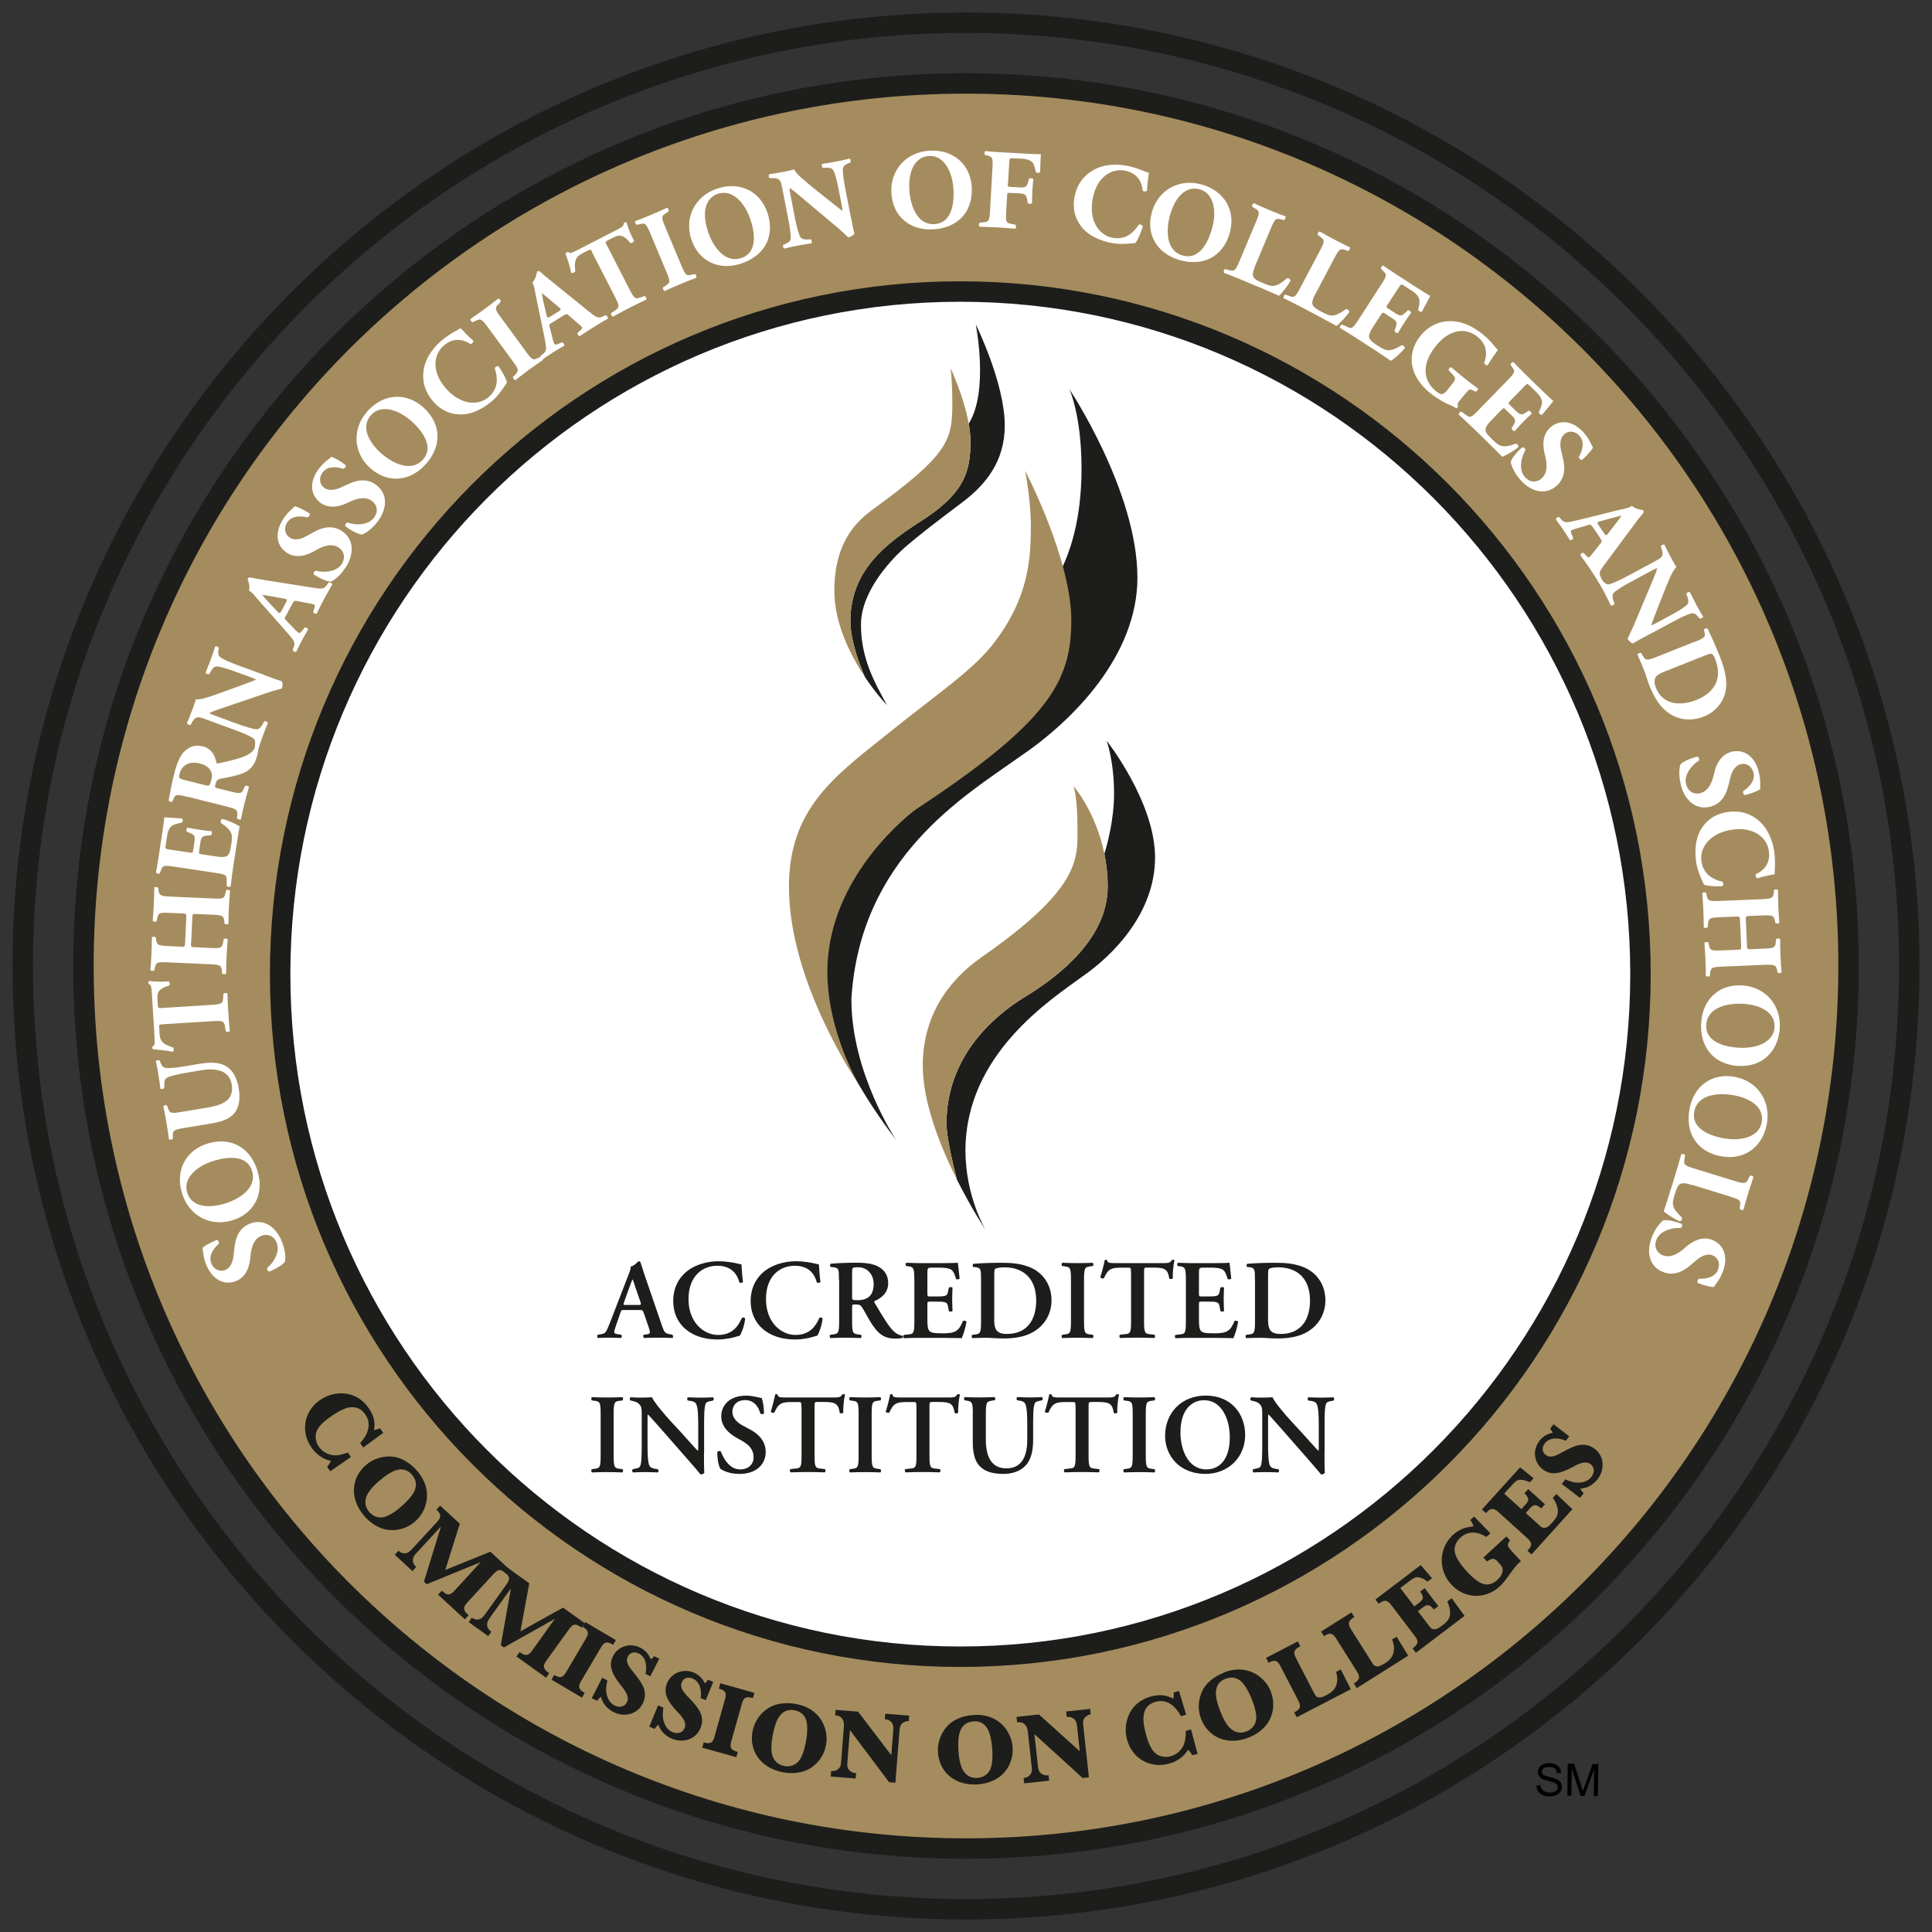 <svg xmlns="http://www.w3.org/2000/svg" width="85" height="85" viewBox="0 0 85 85" fill="none"><rect x="0" y="0" width="85" height="85" fill="#333333" stroke="none"/><g clip-path="url(#clip0_3668_4435)"><path d="M42.5 76.598C61.331 76.598 76.598 61.332 76.598 42.5C76.598 23.668 61.331 8.402 42.5 8.402C23.668 8.402 8.402 23.668 8.402 42.5C8.402 61.332 23.668 76.598 42.5 76.598Z" fill="white"/><path d="M42.5 3.671C21.054 3.671 3.671 21.054 3.671 42.5C3.671 63.946 21.057 81.329 42.5 81.329C63.943 81.329 81.329 63.943 81.329 42.5C81.329 21.057 63.943 3.671 42.5 3.671ZM42.249 72.889C25.722 72.889 12.325 59.444 12.325 42.858C12.325 26.271 25.722 12.826 42.249 12.826C58.777 12.826 72.174 26.271 72.174 42.858C72.174 59.444 58.777 72.889 42.249 72.889Z" fill="#A58C5E"/><path d="M12.406 54.633C12.575 55.062 12.561 55.375 12.543 55.494C12.477 55.623 12.164 55.816 11.848 55.945C11.774 55.936 11.726 55.831 11.765 55.775C12.03 55.56 12.334 55.08 12.176 54.684C12.039 54.338 11.738 54.275 11.505 54.368C11.13 54.517 11.046 54.961 11.016 55.295C10.984 55.697 10.849 56.171 10.39 56.359C9.866 56.568 9.341 56.308 9.07 55.635C9.007 55.48 8.95 55.283 8.933 55.074C8.927 55.005 8.921 54.961 8.906 54.901C8.992 54.824 9.225 54.678 9.538 54.552C9.603 54.552 9.654 54.669 9.624 54.728C9.419 54.901 9.159 55.238 9.293 55.572C9.416 55.879 9.684 55.965 9.916 55.873C10.131 55.787 10.25 55.518 10.277 55.238L10.319 54.865C10.358 54.517 10.48 54.04 10.992 53.837C11.565 53.607 12.125 53.929 12.406 54.633Z" fill="white"/><path d="M9.159 50.304C10.209 50.001 11.043 50.522 11.341 51.557C11.622 52.526 11.189 53.411 10.185 53.7C9.231 53.974 8.289 53.476 8 52.472C7.71 51.47 8.184 50.588 9.162 50.304H9.159ZM8.229 52.448C8.399 53.041 9.046 53.196 9.851 52.964C10.438 52.794 11.32 52.314 11.094 51.53C10.912 50.898 10.223 50.832 9.445 51.059C8.623 51.297 8.059 51.852 8.229 52.448Z" fill="white"/><path d="M8.095 49.628C7.636 49.705 7.606 49.741 7.603 49.968V50.096C7.576 50.141 7.469 50.164 7.43 50.114C7.401 49.875 7.365 49.628 7.323 49.389C7.281 49.148 7.237 48.906 7.186 48.671C7.21 48.626 7.317 48.608 7.353 48.644L7.392 48.76C7.472 48.975 7.514 48.999 7.973 48.921L9.115 48.731C9.693 48.635 10.319 48.462 10.194 47.711C10.086 47.079 9.502 46.978 8.825 47.091L8.229 47.192C7.83 47.261 7.457 47.341 7.338 47.419C7.243 47.481 7.231 47.595 7.228 47.732V47.869C7.192 47.914 7.09 47.923 7.058 47.899C7.022 47.63 6.995 47.437 6.962 47.234C6.932 47.052 6.897 46.87 6.855 46.682C6.879 46.647 6.977 46.623 7.022 46.656L7.058 46.742C7.108 46.864 7.153 46.954 7.266 46.981C7.404 47.013 7.782 46.972 8.182 46.903L8.736 46.811C9.201 46.733 9.633 46.706 9.979 46.927C10.248 47.106 10.432 47.446 10.498 47.845C10.56 48.221 10.557 48.567 10.385 48.871C10.215 49.163 9.869 49.333 9.329 49.422L8.095 49.628Z" fill="white"/><path d="M7.141 45.067C7.022 45.073 6.995 45.076 7.004 45.195L7.022 45.505C7.046 45.869 7.251 45.964 7.624 46.089C7.657 46.146 7.654 46.244 7.591 46.277C7.239 46.194 6.929 46.188 6.733 46.164C6.718 46.146 6.706 46.119 6.703 46.095C6.7 46.071 6.703 46.044 6.718 46.024C6.801 45.994 6.819 45.976 6.798 45.597L6.682 43.737C6.661 43.406 6.652 43.332 6.545 43.293C6.533 43.272 6.527 43.26 6.527 43.23C6.527 43.2 6.542 43.165 6.557 43.153C6.73 43.192 7.138 43.203 7.421 43.174C7.469 43.195 7.487 43.329 7.448 43.358C7.135 43.463 6.902 43.546 6.926 43.922L6.944 44.223C6.95 44.342 6.968 44.357 7.096 44.348L9.299 44.211C9.764 44.181 9.797 44.148 9.818 43.922L9.83 43.719C9.857 43.684 9.973 43.675 10.006 43.707C10.015 44.032 10.027 44.283 10.042 44.509C10.056 44.751 10.077 45.01 10.11 45.359C10.083 45.401 9.967 45.41 9.934 45.371L9.896 45.147C9.848 44.924 9.809 44.897 9.344 44.927L7.141 45.064V45.067Z" fill="white"/><path d="M8.405 41.457C8.396 41.662 8.399 41.668 8.542 41.674L9.263 41.707C9.728 41.728 9.764 41.701 9.815 41.477L9.842 41.319C9.875 41.281 9.988 41.287 10.018 41.328C9.994 41.615 9.979 41.862 9.967 42.089C9.955 42.33 9.949 42.581 9.949 42.834C9.916 42.873 9.803 42.867 9.773 42.825L9.764 42.703C9.728 42.476 9.696 42.443 9.231 42.422L7.37 42.339C6.905 42.318 6.87 42.345 6.813 42.569L6.792 42.688C6.759 42.727 6.646 42.721 6.616 42.679C6.637 42.434 6.655 42.175 6.664 41.934C6.673 41.707 6.682 41.457 6.682 41.239C6.715 41.2 6.828 41.206 6.858 41.248L6.87 41.352C6.905 41.57 6.938 41.6 7.403 41.624L7.985 41.65C8.131 41.656 8.134 41.65 8.146 41.448L8.193 40.407C8.202 40.196 8.199 40.196 8.053 40.19L7.472 40.163C7.007 40.142 6.971 40.163 6.92 40.392L6.893 40.526C6.861 40.565 6.747 40.559 6.718 40.518C6.741 40.243 6.756 39.999 6.768 39.757C6.78 39.513 6.786 39.28 6.786 39.051C6.819 39.012 6.932 39.018 6.962 39.06L6.974 39.161C7.01 39.394 7.043 39.426 7.508 39.447L9.368 39.531C9.833 39.552 9.869 39.525 9.919 39.295L9.943 39.176C9.976 39.137 10.089 39.143 10.119 39.182C10.098 39.432 10.083 39.677 10.071 39.907C10.059 40.157 10.053 40.401 10.053 40.643C10.021 40.681 9.907 40.676 9.878 40.634L9.869 40.523C9.833 40.291 9.8 40.264 9.335 40.243L8.614 40.211C8.473 40.205 8.467 40.205 8.459 40.413L8.411 41.454L8.405 41.457Z" fill="white"/><path d="M8.334 37.507C8.471 37.528 8.483 37.525 8.503 37.39L8.554 37.048C8.593 36.791 8.566 36.732 8.336 36.639L8.217 36.594C8.181 36.553 8.202 36.431 8.25 36.413C8.408 36.445 8.584 36.478 8.772 36.505C8.96 36.532 9.138 36.556 9.299 36.568C9.341 36.6 9.326 36.723 9.276 36.752L9.147 36.758C8.9 36.776 8.852 36.827 8.813 37.083L8.763 37.426C8.742 37.56 8.748 37.566 8.894 37.587L9.484 37.677C9.711 37.712 9.875 37.715 9.967 37.668C10.066 37.617 10.119 37.528 10.173 37.167C10.238 36.735 10.247 36.565 9.729 36.21C9.681 36.162 9.72 36.04 9.782 36.031C10.036 36.091 10.42 36.27 10.543 36.359C10.519 36.487 10.486 36.675 10.456 36.878C10.42 37.074 10.387 37.298 10.358 37.501L10.259 38.145C10.223 38.383 10.191 38.625 10.146 39C10.11 39.036 9.991 39.018 9.973 38.973V38.735C9.976 38.508 9.946 38.472 9.49 38.404L7.642 38.127C7.192 38.058 7.153 38.082 7.078 38.3L7.034 38.419C6.998 38.458 6.885 38.437 6.861 38.383C6.885 38.264 6.906 38.148 6.923 38.028C6.947 37.909 6.965 37.79 6.983 37.674L7.141 36.624C7.189 36.308 7.228 36.025 7.228 35.959C7.308 35.965 7.669 35.986 8.006 36.01C8.056 36.037 8.05 36.153 7.997 36.195C7.815 36.225 7.657 36.27 7.576 36.323C7.469 36.404 7.386 36.544 7.35 36.785L7.29 37.182C7.266 37.346 7.275 37.346 7.46 37.376L8.328 37.507H8.334Z" fill="white"/><path d="M8.262 35.062C7.776 34.94 7.72 34.937 7.639 35.134L7.588 35.259C7.553 35.3 7.43 35.271 7.421 35.208C7.487 34.839 7.561 34.454 7.678 33.992C7.779 33.578 7.931 33.241 8.089 33.083C8.325 32.841 8.605 32.758 8.915 32.835C9.347 32.943 9.46 33.279 9.514 33.533C9.526 33.586 9.556 33.595 9.615 33.583C10.346 33.425 10.76 33.315 11.017 33.133C11.151 33.032 11.21 32.913 11.234 32.841C11.27 32.802 11.341 32.82 11.365 32.853C11.38 32.94 11.351 33.097 11.315 33.247C11.204 33.694 10.972 33.935 10.569 34.063C10.274 34.156 10.006 34.206 9.723 34.254C9.577 34.281 9.52 34.347 9.487 34.469C9.446 34.639 9.452 34.651 9.55 34.675L10.146 34.824C10.593 34.934 10.635 34.913 10.727 34.704L10.784 34.579C10.817 34.552 10.933 34.579 10.954 34.621C10.88 34.877 10.82 35.098 10.76 35.33C10.701 35.572 10.65 35.789 10.599 36.043C10.56 36.076 10.444 36.043 10.429 36.001L10.438 35.864C10.453 35.634 10.426 35.599 9.979 35.485L8.259 35.056L8.262 35.062ZM9.043 34.549C9.213 34.591 9.231 34.582 9.302 34.293C9.347 34.117 9.326 34.004 9.258 33.891C9.195 33.786 9.064 33.655 8.778 33.586C8.34 33.476 7.994 33.664 7.901 34.042C7.851 34.242 7.866 34.245 8.098 34.314L9.046 34.549H9.043Z" fill="white"/><path d="M11.636 29.705C11.944 29.818 12.239 29.926 12.397 29.973C12.441 30.027 12.444 30.179 12.403 30.289C12.403 30.295 12.104 30.361 11.75 30.483L10.006 31.076C9.568 31.22 9.317 31.309 9.216 31.369C9.255 31.41 9.335 31.437 9.508 31.503L10.42 31.837C10.802 31.977 11.159 32.087 11.306 32.081C11.419 32.075 11.487 31.977 11.556 31.863L11.624 31.738C11.675 31.714 11.771 31.759 11.789 31.798C11.687 32.048 11.613 32.236 11.544 32.424C11.482 32.597 11.422 32.773 11.365 32.955C11.326 32.972 11.225 32.946 11.201 32.895L11.216 32.808C11.234 32.671 11.24 32.57 11.156 32.492C11.046 32.4 10.7 32.251 10.319 32.111L9.123 31.673C8.864 31.577 8.79 31.55 8.712 31.559C8.62 31.562 8.548 31.616 8.453 31.768L8.387 31.893C8.336 31.911 8.226 31.866 8.229 31.813C8.319 31.595 8.411 31.363 8.482 31.169C8.542 31.008 8.587 30.871 8.614 30.769C8.843 30.799 9.311 30.626 9.97 30.388L10.581 30.164C10.903 30.042 11.115 29.97 11.264 29.902C11.225 29.866 11.145 29.836 11.058 29.806L10.408 29.568C10.027 29.428 9.666 29.317 9.523 29.323C9.41 29.329 9.341 29.422 9.272 29.541L9.207 29.66C9.156 29.684 9.061 29.64 9.043 29.601C9.144 29.35 9.216 29.169 9.287 28.975C9.35 28.802 9.41 28.629 9.466 28.441C9.505 28.423 9.606 28.45 9.63 28.501L9.612 28.59C9.594 28.724 9.591 28.823 9.675 28.9C9.782 28.999 10.128 29.148 10.51 29.285L11.633 29.696L11.636 29.705Z" fill="white"/><path d="M12.57 27.096C12.513 27.204 12.51 27.219 12.582 27.29L13.008 27.729C13.082 27.803 13.115 27.827 13.151 27.845C13.178 27.86 13.223 27.839 13.312 27.726L13.404 27.606C13.449 27.597 13.556 27.642 13.553 27.699C13.461 27.848 13.369 28.027 13.264 28.209C13.184 28.358 13.142 28.468 13.035 28.671C12.981 28.706 12.892 28.65 12.874 28.602L12.924 28.477C12.969 28.363 12.981 28.253 12.847 28.089C12.713 27.916 12.54 27.726 12.286 27.436L11.422 26.462C11.201 26.208 11.088 26.044 10.954 25.991C11.019 25.752 10.888 25.475 10.894 25.466C10.924 25.409 10.96 25.394 11.037 25.412C11.183 25.445 11.377 25.481 11.75 25.537L13.801 25.862C14.117 25.91 14.233 25.922 14.352 25.776L14.469 25.621C14.504 25.606 14.615 25.654 14.621 25.707C14.498 25.916 14.367 26.151 14.245 26.381C14.126 26.602 14.039 26.777 13.938 26.986C13.884 27.022 13.789 26.98 13.78 26.912L13.834 26.76C13.869 26.649 13.848 26.614 13.822 26.599C13.792 26.581 13.67 26.557 13.476 26.521L13.032 26.438C12.948 26.423 12.921 26.453 12.838 26.608L12.573 27.102L12.57 27.096ZM12.588 26.497C12.641 26.396 12.641 26.363 12.507 26.339L12.087 26.262C11.863 26.223 11.651 26.181 11.538 26.172C11.613 26.268 11.759 26.438 11.929 26.614L12.2 26.9C12.295 27.007 12.322 26.989 12.382 26.879L12.588 26.494V26.497Z" fill="white"/><path d="M15.199 24.974C14.949 25.362 14.683 25.529 14.576 25.585C14.433 25.606 14.093 25.463 13.81 25.278C13.774 25.213 13.834 25.114 13.899 25.111C14.227 25.204 14.797 25.174 15.029 24.819C15.232 24.509 15.11 24.226 14.901 24.089C14.561 23.868 14.153 24.056 13.864 24.226C13.515 24.428 13.05 24.593 12.632 24.327C12.158 24.02 12.069 23.442 12.462 22.831C12.552 22.694 12.68 22.53 12.841 22.395C12.892 22.351 12.928 22.318 12.966 22.273C13.079 22.3 13.336 22.404 13.616 22.589C13.652 22.643 13.589 22.75 13.524 22.762C13.264 22.694 12.838 22.676 12.641 22.977C12.462 23.254 12.543 23.522 12.755 23.659C12.948 23.785 13.235 23.728 13.482 23.588L13.81 23.406C14.117 23.236 14.576 23.063 15.038 23.361C15.554 23.698 15.614 24.339 15.202 24.974H15.199Z" fill="white"/><path d="M16.606 22.956C16.326 23.323 16.049 23.469 15.938 23.516C15.792 23.525 15.467 23.358 15.196 23.153C15.166 23.084 15.232 22.992 15.3 22.992C15.619 23.111 16.189 23.123 16.448 22.783C16.672 22.488 16.573 22.199 16.374 22.047C16.052 21.799 15.628 21.957 15.327 22.106C14.966 22.282 14.489 22.41 14.093 22.115C13.643 21.772 13.598 21.188 14.036 20.613C14.138 20.482 14.278 20.329 14.448 20.207C14.504 20.169 14.537 20.139 14.582 20.097C14.695 20.133 14.94 20.255 15.205 20.461C15.238 20.517 15.166 20.619 15.098 20.625C14.844 20.538 14.421 20.487 14.203 20.774C14.004 21.036 14.063 21.31 14.263 21.462C14.445 21.602 14.737 21.567 14.993 21.447L15.333 21.292C15.652 21.146 16.123 21.006 16.561 21.343C17.05 21.716 17.062 22.363 16.603 22.962L16.606 22.956Z" fill="white"/><path d="M18.648 17.945C19.447 18.687 19.432 19.671 18.699 20.458C18.013 21.197 17.032 21.28 16.263 20.571C15.536 19.897 15.479 18.833 16.192 18.064C16.901 17.301 17.903 17.253 18.648 17.945ZM16.335 18.249C15.915 18.699 16.114 19.334 16.725 19.903C17.173 20.317 18.04 20.827 18.595 20.231C19.042 19.751 18.744 19.128 18.15 18.573C17.521 17.992 16.758 17.793 16.335 18.249Z" fill="white"/><path d="M20.261 14.433C20.321 14.501 20.592 14.794 20.819 14.984C20.842 15.044 20.753 15.145 20.696 15.136C20.288 14.871 19.882 14.892 19.516 15.211C19.095 15.575 18.955 16.323 19.608 17.077C20.261 17.831 21.045 17.861 21.501 17.468C21.96 17.071 21.886 16.558 21.767 16.213C21.769 16.156 21.871 16.087 21.933 16.114C22.148 16.418 22.282 16.701 22.303 16.833C22.148 17.065 21.951 17.381 21.656 17.638C21.284 17.959 20.83 18.198 20.389 18.231C19.936 18.258 19.456 18.123 19.051 17.652C18.651 17.19 18.568 16.692 18.642 16.251C18.717 15.795 19.006 15.348 19.399 15.008C19.787 14.674 20.145 14.522 20.264 14.433H20.261Z" fill="white"/><path d="M23.134 15.464C23.412 15.843 23.456 15.855 23.668 15.75L23.796 15.688C23.847 15.688 23.91 15.783 23.895 15.831C23.671 15.983 23.468 16.123 23.28 16.263C23.087 16.406 22.887 16.558 22.675 16.725C22.625 16.725 22.556 16.633 22.571 16.585L22.669 16.481C22.83 16.311 22.836 16.266 22.556 15.887L21.465 14.4C21.188 14.021 21.143 14.009 20.931 14.114L20.803 14.176C20.753 14.176 20.684 14.084 20.699 14.033C20.922 13.881 21.128 13.738 21.322 13.595C21.513 13.455 21.709 13.303 21.924 13.136C21.975 13.136 22.043 13.228 22.028 13.276L21.93 13.38C21.769 13.547 21.763 13.595 22.043 13.974L23.134 15.461V15.464Z" fill="white"/><path d="M24.268 14.206C24.166 14.269 24.154 14.281 24.181 14.379L24.33 14.969C24.357 15.071 24.375 15.107 24.396 15.142C24.411 15.169 24.461 15.172 24.596 15.118L24.736 15.059C24.78 15.074 24.849 15.166 24.819 15.214C24.664 15.297 24.494 15.405 24.315 15.512C24.172 15.601 24.08 15.676 23.886 15.798C23.823 15.801 23.773 15.709 23.782 15.658L23.889 15.575C23.984 15.497 24.05 15.408 24.014 15.199C23.984 14.981 23.931 14.731 23.853 14.355L23.588 13.079C23.522 12.748 23.507 12.552 23.418 12.435C23.594 12.263 23.621 11.956 23.63 11.95C23.686 11.914 23.725 11.92 23.782 11.973C23.892 12.075 24.041 12.2 24.336 12.435L25.955 13.741C26.202 13.941 26.301 14.009 26.477 13.941L26.652 13.866C26.691 13.872 26.763 13.968 26.742 14.018C26.533 14.138 26.301 14.275 26.08 14.415C25.868 14.546 25.704 14.656 25.514 14.785C25.451 14.788 25.389 14.704 25.412 14.642L25.535 14.534C25.621 14.457 25.621 14.415 25.603 14.391C25.585 14.361 25.49 14.278 25.341 14.153L24.998 13.857C24.935 13.804 24.897 13.816 24.747 13.908L24.271 14.206H24.268ZM24.584 13.697C24.682 13.637 24.7 13.607 24.593 13.521L24.268 13.246C24.095 13.1 23.931 12.96 23.835 12.895C23.85 13.014 23.895 13.234 23.952 13.47L24.044 13.854C24.074 13.995 24.107 13.992 24.214 13.926L24.584 13.697Z" fill="white"/><path d="M26.053 11.088C25.999 10.981 25.987 10.96 25.88 11.013L25.603 11.156C25.278 11.323 25.275 11.55 25.308 11.944C25.269 11.997 25.18 12.033 25.123 11.988C25.06 11.633 24.941 11.344 24.881 11.156C24.893 11.133 24.911 11.115 24.932 11.103C24.956 11.091 24.98 11.085 25.004 11.088C25.066 11.153 25.087 11.162 25.427 10.989L27.084 10.14C27.38 9.988 27.442 9.949 27.436 9.836C27.448 9.818 27.46 9.806 27.487 9.794C27.514 9.779 27.552 9.782 27.57 9.791C27.603 9.964 27.758 10.343 27.895 10.593C27.895 10.644 27.779 10.715 27.737 10.691C27.517 10.444 27.347 10.268 27.01 10.438L26.742 10.575C26.634 10.629 26.628 10.65 26.688 10.766L27.695 12.73C27.907 13.145 27.952 13.163 28.166 13.091L28.357 13.023C28.402 13.035 28.456 13.136 28.438 13.178C28.143 13.318 27.919 13.428 27.716 13.53C27.502 13.64 27.272 13.762 26.965 13.932C26.915 13.923 26.864 13.822 26.885 13.777L27.073 13.652C27.257 13.518 27.266 13.473 27.055 13.058L26.047 11.094L26.053 11.088Z" fill="white"/><path d="M29.979 11.684C30.161 12.12 30.203 12.137 30.429 12.087L30.569 12.057C30.617 12.069 30.659 12.176 30.632 12.221C30.379 12.316 30.152 12.406 29.934 12.498C29.714 12.591 29.484 12.692 29.24 12.805C29.192 12.793 29.147 12.686 29.171 12.644L29.291 12.567C29.487 12.441 29.502 12.397 29.32 11.961L28.608 10.262C28.426 9.827 28.384 9.806 28.158 9.86L28.018 9.89C27.97 9.878 27.925 9.77 27.949 9.729C28.202 9.633 28.435 9.541 28.655 9.448C28.873 9.356 29.103 9.255 29.347 9.141C29.395 9.153 29.44 9.261 29.416 9.302L29.297 9.38C29.1 9.505 29.085 9.55 29.267 9.985L29.979 11.684Z" fill="white"/><path d="M33.774 9.389C34.108 10.429 33.61 11.276 32.584 11.604C31.625 11.911 30.727 11.502 30.408 10.507C30.107 9.562 30.578 8.608 31.577 8.289C32.57 7.973 33.464 8.423 33.774 9.392V9.389ZM31.607 8.518C31.019 8.706 30.879 9.356 31.136 10.152C31.32 10.733 31.824 11.604 32.602 11.356C33.228 11.157 33.276 10.468 33.029 9.696C32.769 8.879 32.197 8.33 31.607 8.521V8.518Z" fill="white"/><path d="M37.423 9.484C37.486 9.803 37.545 10.113 37.587 10.274C37.563 10.34 37.438 10.42 37.319 10.444C37.313 10.444 37.104 10.226 36.815 9.985L35.405 8.801C35.056 8.503 34.848 8.333 34.746 8.277C34.731 8.33 34.746 8.414 34.782 8.596L34.967 9.55C35.044 9.949 35.137 10.313 35.217 10.435C35.283 10.53 35.399 10.537 35.533 10.537L35.673 10.53C35.721 10.563 35.73 10.668 35.706 10.703C35.438 10.745 35.241 10.778 35.044 10.817C34.862 10.852 34.681 10.891 34.496 10.939C34.46 10.915 34.43 10.814 34.463 10.766L34.544 10.736C34.672 10.68 34.758 10.632 34.782 10.522C34.806 10.379 34.752 10.006 34.675 9.609L34.43 8.36C34.377 8.089 34.362 8.011 34.314 7.949C34.263 7.871 34.18 7.839 34.001 7.836L33.861 7.842C33.819 7.809 33.801 7.69 33.846 7.666C34.078 7.63 34.326 7.588 34.529 7.549C34.696 7.517 34.839 7.484 34.94 7.454C35.032 7.666 35.426 7.976 35.971 8.417L36.481 8.822C36.752 9.034 36.922 9.18 37.06 9.273C37.069 9.219 37.054 9.135 37.036 9.046L36.904 8.366C36.827 7.967 36.735 7.603 36.654 7.481C36.589 7.385 36.475 7.377 36.338 7.38L36.201 7.385C36.153 7.353 36.144 7.248 36.168 7.213C36.437 7.171 36.627 7.138 36.83 7.099C37.012 7.064 37.188 7.025 37.379 6.977C37.414 7.001 37.444 7.102 37.411 7.15L37.325 7.183C37.203 7.236 37.116 7.284 37.089 7.397C37.062 7.54 37.113 7.913 37.191 8.313L37.42 9.487L37.423 9.484Z" fill="white"/><path d="M42.753 8.268C42.801 9.359 42.1 10.045 41.024 10.092C40.02 10.137 39.259 9.508 39.215 8.462C39.173 7.472 39.879 6.673 40.926 6.628C41.966 6.584 42.712 7.251 42.756 8.268H42.753ZM40.89 6.861C40.276 6.888 39.969 7.478 40.005 8.313C40.032 8.924 40.288 9.896 41.105 9.86C41.761 9.83 41.987 9.18 41.951 8.369C41.913 7.514 41.507 6.834 40.887 6.861H40.89Z" fill="white"/><path d="M44.339 8.065C44.331 8.199 44.336 8.214 44.471 8.223L44.855 8.244C45.12 8.259 45.171 8.226 45.24 7.985L45.273 7.866C45.311 7.824 45.434 7.836 45.463 7.88C45.445 8.041 45.428 8.223 45.419 8.414C45.41 8.599 45.404 8.784 45.404 8.936C45.371 8.98 45.246 8.977 45.213 8.93L45.195 8.808C45.153 8.566 45.105 8.521 44.84 8.506L44.456 8.486C44.322 8.48 44.316 8.492 44.307 8.629L44.268 9.302C44.241 9.767 44.268 9.803 44.494 9.851L44.679 9.887C44.712 9.919 44.706 10.033 44.67 10.063C44.36 10.036 44.116 10.018 43.877 10.003C43.648 9.991 43.397 9.982 43.096 9.973C43.057 9.94 43.063 9.827 43.105 9.797L43.272 9.782C43.499 9.759 43.532 9.726 43.558 9.261L43.663 7.4C43.69 6.935 43.663 6.9 43.439 6.84L43.341 6.819C43.296 6.786 43.305 6.661 43.362 6.646C43.472 6.658 43.585 6.67 43.707 6.676C43.827 6.688 43.946 6.694 44.068 6.7L45.117 6.76C45.437 6.777 45.723 6.789 45.794 6.783C45.788 6.87 45.77 7.228 45.761 7.564C45.737 7.618 45.627 7.618 45.571 7.573C45.526 7.365 45.493 7.242 45.448 7.177C45.368 7.067 45.222 6.998 44.968 6.983L44.578 6.962C44.414 6.953 44.411 6.962 44.402 7.159L44.351 8.065H44.339Z" fill="white"/><path d="M50.549 7.603C50.531 7.693 50.474 8.089 50.465 8.381C50.435 8.438 50.298 8.432 50.271 8.381C50.224 7.898 49.955 7.594 49.475 7.505C48.93 7.403 48.256 7.761 48.074 8.742C47.892 9.723 48.361 10.352 48.951 10.462C49.547 10.572 49.902 10.197 50.096 9.887C50.143 9.854 50.257 9.893 50.277 9.955C50.176 10.313 50.036 10.593 49.947 10.695C49.666 10.718 49.297 10.763 48.915 10.692C48.432 10.602 47.961 10.396 47.66 10.072C47.356 9.735 47.162 9.276 47.275 8.667C47.386 8.068 47.723 7.693 48.113 7.475C48.516 7.248 49.046 7.195 49.559 7.29C50.06 7.383 50.403 7.57 50.549 7.606V7.603Z" fill="white"/><path d="M54.096 10.28C53.78 11.326 52.892 11.741 51.86 11.431C50.898 11.139 50.388 10.295 50.689 9.293C50.975 8.345 51.905 7.824 52.907 8.128C53.903 8.429 54.388 9.308 54.093 10.28H54.096ZM52.805 8.336C52.215 8.157 51.732 8.614 51.491 9.416C51.315 10 51.237 11.002 52.018 11.237C52.647 11.428 53.077 10.885 53.309 10.11C53.557 9.29 53.399 8.515 52.802 8.336H52.805Z" fill="white"/><path d="M55.235 11.666C55.143 11.884 55.101 12.039 55.131 12.137C55.157 12.242 55.226 12.313 55.563 12.453C55.983 12.629 56.117 12.671 56.615 12.248C56.672 12.218 56.77 12.28 56.779 12.349C56.654 12.579 56.383 12.915 56.267 13.014C56.147 12.96 55.974 12.88 55.786 12.802C55.605 12.719 55.396 12.632 55.205 12.555L54.585 12.295C54.373 12.206 54.141 12.114 53.849 12.003C53.819 11.959 53.855 11.848 53.903 11.836L54.087 11.887C54.308 11.941 54.35 11.92 54.532 11.49L55.253 9.773C55.432 9.344 55.42 9.299 55.226 9.177L55.101 9.103C55.065 9.055 55.11 8.951 55.178 8.945C55.414 9.055 55.643 9.156 55.864 9.249C56.085 9.341 56.317 9.433 56.553 9.52C56.577 9.565 56.535 9.669 56.484 9.681L56.356 9.648C56.132 9.597 56.091 9.618 55.912 10.048L55.235 11.663V11.666Z" fill="white"/><path d="M57.885 12.901C57.775 13.109 57.718 13.261 57.739 13.363C57.757 13.467 57.817 13.544 58.142 13.717C58.544 13.929 58.675 13.983 59.209 13.607C59.269 13.58 59.361 13.652 59.364 13.723C59.221 13.941 58.92 14.254 58.795 14.34C58.681 14.275 58.517 14.182 58.336 14.087C58.16 13.989 57.96 13.884 57.778 13.789L57.185 13.476C56.982 13.369 56.758 13.255 56.478 13.121C56.451 13.073 56.496 12.966 56.547 12.96L56.726 13.026C56.94 13.1 56.985 13.082 57.203 12.671L58.073 11.023C58.291 10.611 58.282 10.566 58.1 10.426L57.981 10.34C57.951 10.289 58.005 10.188 58.07 10.188C58.297 10.319 58.514 10.438 58.729 10.551C58.941 10.665 59.164 10.775 59.391 10.885C59.412 10.93 59.358 11.031 59.31 11.04L59.185 10.999C58.968 10.93 58.923 10.945 58.705 11.359L57.885 12.909V12.901Z" fill="white"/><path d="M61.057 13.383C60.98 13.503 60.98 13.512 61.093 13.586L61.382 13.774C61.6 13.914 61.666 13.917 61.844 13.744L61.934 13.652C61.985 13.637 62.089 13.706 62.086 13.756C61.99 13.884 61.889 14.033 61.785 14.194C61.681 14.355 61.588 14.507 61.508 14.648C61.463 14.671 61.355 14.609 61.35 14.552L61.397 14.433C61.481 14.2 61.457 14.138 61.239 13.995L60.95 13.807C60.837 13.732 60.831 13.735 60.747 13.861L60.422 14.361C60.297 14.555 60.226 14.701 60.232 14.806C60.238 14.916 60.294 15.002 60.604 15.202C60.971 15.438 61.123 15.518 61.66 15.193C61.722 15.169 61.818 15.253 61.803 15.315C61.645 15.524 61.323 15.798 61.192 15.876C61.084 15.801 60.926 15.694 60.756 15.581C60.589 15.467 60.402 15.345 60.229 15.235L59.683 14.88C59.48 14.749 59.272 14.621 58.95 14.424C58.932 14.376 58.998 14.275 59.045 14.278L59.263 14.376C59.468 14.475 59.513 14.46 59.764 14.072L60.777 12.504C61.025 12.123 61.019 12.075 60.852 11.92L60.759 11.83C60.739 11.78 60.804 11.687 60.864 11.687C60.962 11.756 61.06 11.827 61.162 11.893C61.26 11.961 61.361 12.027 61.463 12.093L62.354 12.668C62.623 12.841 62.867 12.993 62.927 13.02C62.888 13.088 62.721 13.41 62.56 13.708C62.512 13.744 62.411 13.691 62.393 13.625C62.441 13.449 62.465 13.282 62.447 13.19C62.42 13.059 62.324 12.927 62.119 12.793L61.782 12.576C61.645 12.486 61.639 12.495 61.537 12.65L61.06 13.386L61.057 13.383Z" fill="white"/><path d="M64.277 17.548C64.146 17.712 64.092 17.799 64.152 17.873C64.155 17.9 64.098 17.966 64.065 17.957C63.991 17.915 63.877 17.846 63.743 17.796C63.57 17.73 63.195 17.512 62.974 17.337C62.709 17.125 62.503 16.916 62.312 16.585C62.002 16.037 62.035 15.351 62.485 14.788C62.876 14.299 63.439 14.042 64.119 14.156C64.5 14.224 64.867 14.415 65.201 14.68C65.636 15.026 65.776 15.294 65.901 15.393C65.821 15.521 65.603 15.798 65.454 16.067C65.404 16.096 65.296 16.016 65.299 15.956C65.466 15.488 65.368 15.107 65.004 14.818C64.381 14.32 63.669 14.597 63.174 15.217C62.727 15.777 62.652 16.263 62.771 16.639C62.858 16.913 63.046 17.101 63.189 17.217C63.412 17.396 63.493 17.39 63.696 17.137L63.892 16.889C64.062 16.678 64.056 16.636 63.892 16.457L63.74 16.296C63.716 16.239 63.788 16.147 63.85 16.159C64.122 16.389 64.31 16.547 64.503 16.699C64.691 16.848 64.888 16.997 65.025 17.095C65.037 17.143 64.965 17.232 64.915 17.232L64.813 17.176C64.676 17.104 64.626 17.122 64.456 17.334L64.28 17.554L64.277 17.548Z" fill="white"/><path d="M66.447 17.632C66.349 17.733 66.346 17.742 66.444 17.837L66.692 18.079C66.879 18.261 66.942 18.273 67.151 18.141L67.255 18.07C67.309 18.067 67.398 18.153 67.383 18.204C67.264 18.311 67.136 18.436 67.001 18.574C66.867 18.711 66.748 18.842 66.641 18.964C66.59 18.979 66.498 18.896 66.504 18.839L66.572 18.732C66.7 18.52 66.689 18.454 66.504 18.273L66.256 18.031C66.158 17.936 66.152 17.936 66.048 18.043L65.633 18.469C65.472 18.633 65.374 18.764 65.359 18.866C65.344 18.976 65.383 19.072 65.645 19.325C65.958 19.629 66.089 19.736 66.683 19.525C66.748 19.513 66.826 19.614 66.799 19.671C66.602 19.844 66.232 20.049 66.089 20.097C66 20.002 65.866 19.867 65.72 19.724C65.58 19.581 65.419 19.423 65.269 19.28L64.805 18.827C64.632 18.66 64.453 18.493 64.175 18.237C64.166 18.186 64.253 18.1 64.298 18.112L64.491 18.252C64.673 18.389 64.721 18.383 65.04 18.052L66.343 16.713C66.662 16.386 66.665 16.341 66.531 16.156L66.459 16.052C66.447 15.998 66.531 15.921 66.587 15.932C66.671 16.019 66.751 16.108 66.838 16.192C66.921 16.278 67.007 16.362 67.091 16.448L67.851 17.187C68.081 17.411 68.289 17.608 68.343 17.643C68.289 17.703 68.066 17.986 67.848 18.246C67.794 18.273 67.705 18.198 67.702 18.13C67.786 17.965 67.839 17.808 67.842 17.712C67.842 17.578 67.774 17.429 67.598 17.259L67.312 16.979C67.192 16.863 67.186 16.871 67.058 17.003L66.447 17.632Z" fill="white"/><path d="M66.879 21.099C66.578 20.75 66.489 20.452 66.465 20.332C66.486 20.189 66.715 19.903 66.972 19.68C67.043 19.665 67.124 19.748 67.109 19.814C66.93 20.103 66.802 20.657 67.082 20.979C67.326 21.259 67.63 21.221 67.818 21.054C68.125 20.788 68.057 20.341 67.97 20.016C67.869 19.626 67.839 19.134 68.209 18.806C68.635 18.433 69.216 18.505 69.693 19.053C69.801 19.179 69.923 19.346 70.006 19.536C70.033 19.599 70.057 19.638 70.087 19.692C70.03 19.793 69.86 20.01 69.607 20.231C69.544 20.252 69.458 20.16 69.467 20.094C69.604 19.861 69.738 19.459 69.5 19.188C69.282 18.937 69.002 18.943 68.814 19.107C68.641 19.259 68.617 19.551 68.683 19.826L68.769 20.189C68.85 20.532 68.888 21.021 68.474 21.382C68.009 21.787 67.374 21.668 66.879 21.099Z" fill="white"/><path d="M70.057 23.176C69.989 23.078 69.977 23.066 69.881 23.096L69.297 23.269C69.199 23.302 69.16 23.319 69.127 23.34C69.103 23.358 69.1 23.406 69.157 23.537L69.22 23.674C69.208 23.719 69.118 23.79 69.07 23.764C68.981 23.614 68.868 23.448 68.754 23.272C68.659 23.132 68.582 23.045 68.453 22.854C68.447 22.792 68.537 22.738 68.591 22.744L68.68 22.848C68.76 22.941 68.853 23.003 69.059 22.962C69.273 22.923 69.521 22.857 69.896 22.768L71.16 22.452C71.488 22.374 71.685 22.351 71.795 22.255C71.977 22.422 72.284 22.437 72.29 22.446C72.326 22.5 72.323 22.538 72.272 22.598C72.174 22.714 72.055 22.866 71.831 23.17L70.591 24.837C70.403 25.093 70.335 25.192 70.412 25.364L70.496 25.537C70.493 25.576 70.397 25.651 70.346 25.633C70.218 25.427 70.072 25.203 69.926 24.986C69.786 24.78 69.673 24.619 69.533 24.434C69.527 24.372 69.607 24.303 69.673 24.327L69.783 24.446C69.864 24.53 69.905 24.527 69.929 24.509C69.959 24.488 70.036 24.393 70.156 24.238L70.436 23.883C70.49 23.817 70.475 23.779 70.376 23.632L70.06 23.167L70.057 23.176ZM70.576 23.468C70.641 23.564 70.671 23.579 70.752 23.468L71.014 23.132C71.151 22.953 71.285 22.783 71.348 22.687C71.229 22.708 71.011 22.759 70.779 22.828L70.397 22.935C70.257 22.971 70.263 23.003 70.332 23.108L70.576 23.468Z" fill="white"/><path d="M72.553 27.913C72.266 28.068 71.989 28.217 71.846 28.304C71.778 28.304 71.661 28.205 71.605 28.098C71.605 28.092 71.748 27.827 71.894 27.481L72.606 25.785C72.788 25.361 72.889 25.114 72.91 25.001C72.854 25.001 72.779 25.043 72.615 25.132L71.76 25.594C71.402 25.788 71.08 25.982 70.988 26.095C70.916 26.184 70.946 26.3 70.985 26.426L71.032 26.56C71.017 26.613 70.919 26.655 70.877 26.643C70.758 26.402 70.666 26.223 70.573 26.044C70.487 25.88 70.394 25.719 70.293 25.558C70.305 25.517 70.394 25.46 70.448 25.475L70.502 25.543C70.591 25.648 70.663 25.716 70.779 25.707C70.922 25.686 71.262 25.525 71.62 25.335L72.74 24.733C72.982 24.601 73.053 24.562 73.098 24.5C73.158 24.428 73.164 24.339 73.113 24.169L73.065 24.035C73.083 23.984 73.194 23.933 73.229 23.969C73.331 24.181 73.447 24.404 73.542 24.583C73.623 24.733 73.697 24.858 73.754 24.947C73.581 25.099 73.399 25.564 73.14 26.217L72.904 26.822C72.782 27.144 72.693 27.35 72.648 27.508C72.702 27.502 72.776 27.46 72.857 27.418L73.465 27.09C73.823 26.897 74.142 26.703 74.237 26.59C74.308 26.5 74.282 26.39 74.24 26.259L74.192 26.131C74.207 26.077 74.305 26.035 74.347 26.047C74.466 26.289 74.556 26.465 74.651 26.646C74.738 26.81 74.83 26.965 74.932 27.132C74.92 27.174 74.83 27.231 74.777 27.216L74.72 27.144C74.63 27.043 74.559 26.974 74.446 26.983C74.3 26.998 73.96 27.159 73.602 27.353L72.55 27.919L72.553 27.913Z" fill="white"/><path d="M74.526 28.256C74.967 28.08 75.053 28.036 74.991 27.812L74.964 27.72C74.97 27.663 75.104 27.609 75.131 27.663C75.31 28.045 75.474 28.399 75.671 28.894C75.823 29.276 75.936 29.672 75.948 30.039C75.972 30.736 75.554 31.288 74.973 31.521C74.35 31.768 73.73 31.67 73.25 31.24C72.967 30.987 72.752 30.629 72.561 30.149C72.519 30.042 72.481 29.923 72.445 29.812C72.412 29.705 72.376 29.601 72.344 29.517C72.254 29.294 72.156 29.058 72.04 28.796C72.052 28.748 72.165 28.703 72.204 28.73L72.284 28.864C72.403 29.058 72.448 29.073 72.877 28.903L74.526 28.247V28.256ZM73.316 29.511C73.059 29.613 72.895 29.69 72.832 29.812C72.773 29.935 72.785 30.084 72.85 30.254C73.169 31.058 73.995 31.05 74.63 30.796C75.468 30.462 75.79 29.821 75.456 28.981C75.405 28.855 75.349 28.775 75.298 28.763C75.247 28.751 75.161 28.781 75.015 28.838L73.316 29.514V29.511Z" fill="white"/><path d="M73.948 34.511C73.837 34.063 73.894 33.756 73.927 33.64C74.01 33.521 74.344 33.372 74.675 33.288C74.747 33.306 74.779 33.417 74.735 33.47C74.443 33.646 74.076 34.084 74.18 34.496C74.27 34.856 74.559 34.958 74.8 34.898C75.194 34.8 75.334 34.373 75.408 34.046C75.495 33.652 75.695 33.202 76.175 33.077C76.723 32.94 77.209 33.267 77.382 33.974C77.421 34.135 77.454 34.338 77.442 34.546C77.439 34.615 77.442 34.66 77.442 34.722C77.343 34.788 77.093 34.901 76.768 34.982C76.702 34.973 76.669 34.85 76.705 34.797C76.932 34.654 77.236 34.356 77.149 34.007C77.069 33.685 76.819 33.563 76.574 33.622C76.35 33.679 76.195 33.929 76.13 34.204L76.04 34.567C75.954 34.907 75.769 35.363 75.236 35.494C74.639 35.644 74.127 35.25 73.945 34.517L73.948 34.511Z" fill="white"/><path d="M78.082 38.461C77.993 38.475 77.6 38.55 77.319 38.639C77.257 38.627 77.215 38.499 77.257 38.458C77.695 38.252 77.895 37.897 77.82 37.417C77.734 36.869 77.173 36.353 76.189 36.505C75.206 36.657 74.765 37.31 74.857 37.903C74.949 38.502 75.423 38.711 75.781 38.794C75.826 38.827 75.832 38.949 75.775 38.988C75.403 39.009 75.093 38.973 74.967 38.92C74.851 38.663 74.687 38.329 74.627 37.945C74.553 37.459 74.589 36.946 74.797 36.556C75.015 36.156 75.382 35.822 75.996 35.727C76.601 35.634 77.066 35.825 77.4 36.123C77.746 36.43 77.972 36.91 78.053 37.426C78.13 37.93 78.068 38.314 78.082 38.467V38.461Z" fill="white"/><path d="M76.553 40.526C76.544 40.321 76.538 40.318 76.398 40.324L75.677 40.354C75.212 40.374 75.179 40.404 75.146 40.631L75.134 40.792C75.107 40.834 74.991 40.837 74.958 40.798C74.958 40.512 74.949 40.261 74.94 40.038C74.931 39.796 74.913 39.549 74.893 39.292C74.922 39.251 75.036 39.248 75.069 39.286L75.089 39.406C75.143 39.629 75.179 39.656 75.647 39.638L77.507 39.561C77.972 39.54 78.005 39.51 78.041 39.283L78.05 39.164C78.076 39.122 78.193 39.119 78.225 39.158C78.225 39.403 78.231 39.665 78.24 39.903C78.249 40.13 78.264 40.377 78.285 40.598C78.258 40.64 78.142 40.643 78.109 40.604L78.088 40.5C78.035 40.285 77.999 40.258 77.534 40.276L76.953 40.3C76.806 40.306 76.803 40.312 76.812 40.517L76.857 41.558C76.866 41.77 76.872 41.767 77.015 41.761L77.596 41.737C78.061 41.716 78.097 41.692 78.127 41.46L78.142 41.322C78.172 41.281 78.285 41.278 78.318 41.313C78.318 41.588 78.324 41.835 78.336 42.074C78.345 42.318 78.36 42.548 78.38 42.78C78.354 42.822 78.237 42.828 78.205 42.786L78.187 42.688C78.133 42.458 78.097 42.431 77.629 42.449L75.769 42.527C75.304 42.548 75.271 42.578 75.238 42.81L75.224 42.932C75.197 42.974 75.08 42.977 75.048 42.938C75.048 42.688 75.042 42.443 75.033 42.211C75.021 41.96 75.006 41.716 74.988 41.477C75.015 41.436 75.131 41.433 75.164 41.471L75.185 41.582C75.238 41.811 75.274 41.835 75.742 41.814L76.464 41.785C76.604 41.779 76.61 41.779 76.601 41.567L76.556 40.526H76.553Z" fill="white"/><path d="M76.452 46.897C75.364 46.814 74.765 46.036 74.848 44.959C74.925 43.955 75.641 43.278 76.684 43.356C77.674 43.43 78.381 44.229 78.3 45.273C78.22 46.313 77.465 46.972 76.452 46.894V46.897ZM78.071 45.219C78.118 44.605 77.57 44.232 76.735 44.166C76.127 44.119 75.131 44.259 75.069 45.073C75.018 45.726 75.638 46.03 76.446 46.092C77.302 46.158 78.023 45.836 78.071 45.216V45.219Z" fill="white"/><path d="M75.704 50.871C74.633 50.659 74.13 49.816 74.338 48.76C74.532 47.773 75.322 47.183 76.348 47.383C77.319 47.574 77.93 48.447 77.728 49.476C77.528 50.498 76.702 51.065 75.704 50.868V50.871ZM77.507 49.392C77.626 48.787 77.126 48.352 76.303 48.191C75.704 48.075 74.699 48.095 74.541 48.897C74.416 49.541 74.994 49.914 75.79 50.072C76.631 50.236 77.385 50.003 77.504 49.392H77.507Z" fill="white"/><path d="M74.436 52.135C74.213 52.066 74.052 52.036 73.957 52.075C73.855 52.111 73.793 52.188 73.685 52.537C73.551 52.972 73.524 53.11 73.992 53.563C74.028 53.616 73.974 53.721 73.909 53.736C73.667 53.634 73.307 53.399 73.196 53.291C73.238 53.169 73.301 52.987 73.36 52.791C73.423 52.6 73.488 52.385 73.551 52.188L73.748 51.547C73.816 51.327 73.885 51.085 73.965 50.787C74.007 50.752 74.12 50.778 74.138 50.823L74.106 51.011C74.073 51.237 74.097 51.276 74.544 51.413L76.323 51.959C76.768 52.096 76.809 52.078 76.917 51.873L76.979 51.738C77.024 51.7 77.131 51.732 77.143 51.801C77.057 52.048 76.979 52.284 76.908 52.513C76.836 52.743 76.768 52.984 76.705 53.226C76.663 53.256 76.556 53.223 76.538 53.175L76.556 53.044C76.583 52.818 76.556 52.779 76.115 52.642L74.439 52.126L74.436 52.135Z" fill="white"/><path d="M72.681 54.412C72.85 53.986 73.077 53.769 73.172 53.694C73.31 53.646 73.67 53.721 73.986 53.846C74.034 53.903 73.995 54.013 73.93 54.028C73.59 54.001 73.038 54.141 72.88 54.535C72.743 54.877 72.916 55.131 73.149 55.226C73.524 55.375 73.891 55.113 74.141 54.889C74.442 54.621 74.866 54.371 75.328 54.55C75.853 54.761 76.055 55.31 75.784 55.983C75.721 56.136 75.629 56.32 75.498 56.484C75.456 56.538 75.429 56.577 75.396 56.627C75.28 56.624 75.009 56.571 74.699 56.446C74.651 56.401 74.693 56.282 74.758 56.258C75.027 56.273 75.447 56.21 75.581 55.873C75.703 55.566 75.572 55.319 75.34 55.226C75.125 55.14 74.854 55.253 74.639 55.438L74.353 55.679C74.085 55.906 73.667 56.165 73.158 55.96C72.585 55.73 72.4 55.113 72.684 54.41L72.681 54.412Z" fill="white"/><path d="M15.438 64.104L14.528 64.73L14.391 64.531C14.436 64.483 14.472 64.438 14.495 64.396C14.519 64.358 14.54 64.313 14.555 64.268C14.397 64.241 14.242 64.176 14.093 64.074C13.941 63.97 13.813 63.842 13.703 63.684C13.58 63.505 13.497 63.317 13.455 63.126C13.413 62.933 13.41 62.742 13.443 62.554C13.479 62.366 13.55 62.19 13.658 62.023C13.765 61.856 13.908 61.713 14.087 61.591C14.284 61.457 14.495 61.367 14.725 61.326C14.955 61.284 15.178 61.293 15.396 61.35C15.563 61.394 15.718 61.469 15.858 61.573C15.998 61.678 16.123 61.806 16.23 61.964C16.335 62.116 16.406 62.271 16.445 62.423C16.484 62.578 16.487 62.742 16.457 62.915C16.499 62.909 16.538 62.9 16.576 62.888C16.615 62.879 16.663 62.864 16.725 62.843L16.86 63.04L15.98 63.684L15.846 63.487C16.049 63.264 16.168 63.043 16.207 62.828C16.245 62.614 16.198 62.411 16.067 62.223C15.912 61.996 15.703 61.895 15.441 61.913C15.321 61.922 15.196 61.958 15.062 62.02C14.928 62.083 14.767 62.175 14.579 62.304C14.406 62.423 14.272 62.53 14.171 62.632C14.069 62.73 13.998 62.828 13.953 62.918C13.899 63.031 13.878 63.153 13.89 63.284C13.905 63.416 13.95 63.538 14.027 63.648C14.072 63.714 14.126 63.773 14.188 63.824C14.251 63.875 14.317 63.916 14.391 63.949C14.463 63.982 14.537 64.003 14.615 64.018C14.692 64.03 14.767 64.033 14.844 64.024C14.919 64.015 14.999 64 15.083 63.976C15.166 63.955 15.241 63.931 15.303 63.904L15.441 64.104H15.438Z" fill="#1D1E1B"/><path d="M18.362 64.727C18.574 64.972 18.705 65.237 18.762 65.523C18.785 65.654 18.791 65.786 18.779 65.917C18.767 66.048 18.741 66.176 18.696 66.301C18.651 66.427 18.592 66.543 18.514 66.653C18.44 66.763 18.35 66.865 18.246 66.951C18.076 67.097 17.885 67.202 17.673 67.261C17.462 67.324 17.247 67.336 17.032 67.303C16.854 67.276 16.675 67.208 16.499 67.1C16.323 66.993 16.162 66.856 16.019 66.689C15.861 66.504 15.745 66.31 15.67 66.108C15.596 65.905 15.563 65.708 15.572 65.511C15.581 65.315 15.628 65.124 15.718 64.942C15.807 64.76 15.938 64.593 16.108 64.447C16.275 64.304 16.469 64.2 16.684 64.14C16.901 64.077 17.119 64.062 17.34 64.095C17.518 64.122 17.697 64.191 17.873 64.301C18.049 64.408 18.213 64.551 18.362 64.724V64.727ZM18.13 64.888C17.93 64.656 17.682 64.593 17.384 64.698C17.197 64.763 16.964 64.912 16.69 65.148C16.541 65.273 16.421 65.395 16.326 65.511C16.231 65.628 16.162 65.735 16.123 65.836C16.031 66.09 16.073 66.319 16.245 66.522C16.329 66.617 16.424 66.686 16.532 66.725C16.639 66.763 16.752 66.772 16.869 66.749C16.967 66.731 17.083 66.68 17.214 66.605C17.346 66.528 17.48 66.43 17.623 66.307C17.79 66.164 17.93 66.024 18.04 65.893C18.15 65.759 18.222 65.642 18.258 65.538C18.341 65.306 18.299 65.091 18.13 64.894V64.888Z" fill="#1D1E1B"/><path d="M19.59 69.071L21.573 68.269L22.443 69.071L22.279 69.249L22.234 69.208C22.136 69.118 22.052 69.074 21.978 69.076C21.906 69.076 21.823 69.13 21.73 69.232L20.55 70.513C20.46 70.612 20.416 70.698 20.419 70.773C20.419 70.847 20.47 70.928 20.565 71.017L20.616 71.065L20.452 71.244L19.274 70.159L19.438 69.98L19.48 70.019C19.575 70.105 19.659 70.15 19.733 70.147C19.808 70.147 19.891 70.093 19.981 69.998L21.152 68.725L18.773 69.7L18.651 69.586L19.402 67.157L18.371 68.275C18.332 68.316 18.302 68.349 18.278 68.376C18.255 68.403 18.237 68.427 18.222 68.451C18.207 68.474 18.195 68.495 18.189 68.513C18.18 68.531 18.174 68.552 18.171 68.576C18.156 68.638 18.162 68.701 18.183 68.76C18.204 68.82 18.246 68.877 18.299 68.93L18.311 68.942L18.147 69.121L17.369 68.403L17.533 68.224L17.548 68.239C17.596 68.284 17.652 68.313 17.715 68.328C17.778 68.343 17.837 68.343 17.897 68.325C17.921 68.319 17.939 68.31 17.956 68.299C17.974 68.29 17.992 68.275 18.013 68.26C18.034 68.242 18.058 68.221 18.085 68.194C18.111 68.167 18.144 68.132 18.186 68.09L19.232 66.954C19.325 66.853 19.372 66.763 19.369 66.686C19.366 66.608 19.316 66.525 19.214 66.432L19.2 66.417L19.363 66.239L20.231 67.037L19.59 69.074V69.071Z" fill="#1D1E1B"/><path d="M22.902 71.769L24.771 70.728L25.731 71.417L25.591 71.614L25.541 71.578C25.433 71.5 25.344 71.468 25.272 71.48C25.201 71.491 25.126 71.551 25.046 71.661L24.029 73.077C23.951 73.185 23.919 73.277 23.931 73.349C23.943 73.42 24.002 73.498 24.107 73.572L24.163 73.614L24.023 73.811L22.72 72.878L22.86 72.681L22.908 72.714C23.012 72.788 23.102 72.821 23.176 72.809C23.251 72.797 23.326 72.737 23.403 72.63L24.411 71.223L22.169 72.481L22.032 72.383L22.479 69.882L21.593 71.119C21.561 71.163 21.534 71.202 21.516 71.232C21.495 71.262 21.48 71.289 21.468 71.313C21.456 71.336 21.447 71.357 21.444 71.378C21.439 71.399 21.436 71.42 21.433 71.444C21.427 71.509 21.439 71.569 21.468 71.626C21.498 71.682 21.543 71.733 21.605 71.778L21.62 71.787L21.48 71.983L20.619 71.366L20.759 71.169L20.777 71.181C20.83 71.22 20.887 71.241 20.953 71.25C21.018 71.259 21.078 71.25 21.131 71.223C21.152 71.214 21.17 71.202 21.188 71.19C21.203 71.178 21.221 71.163 21.242 71.143C21.26 71.125 21.28 71.098 21.304 71.068C21.328 71.038 21.355 71 21.391 70.952L22.291 69.697C22.372 69.584 22.404 69.491 22.392 69.414C22.381 69.339 22.318 69.262 22.208 69.181L22.19 69.169L22.33 68.972L23.287 69.658L22.899 71.757L22.902 71.769Z" fill="#1D1E1B"/><path d="M25.755 71.366L27.097 72.159L26.974 72.368L26.936 72.344C26.823 72.275 26.727 72.252 26.655 72.269C26.584 72.287 26.512 72.356 26.447 72.469L25.561 73.969C25.493 74.082 25.469 74.174 25.487 74.249C25.505 74.32 25.573 74.392 25.687 74.458L25.725 74.481L25.603 74.69L24.262 73.897L24.384 73.689L24.414 73.706C24.527 73.772 24.616 73.796 24.691 73.778C24.762 73.76 24.834 73.695 24.9 73.578L25.785 72.079C25.854 71.965 25.878 71.873 25.86 71.802C25.842 71.73 25.776 71.661 25.663 71.593L25.633 71.575L25.755 71.366Z" fill="#1D1E1B"/><path d="M26.491 73.814L26.724 73.933C26.694 74.055 26.679 74.154 26.67 74.234C26.661 74.315 26.664 74.392 26.676 74.461C26.694 74.595 26.733 74.711 26.795 74.809C26.858 74.908 26.938 74.982 27.037 75.033C27.147 75.09 27.251 75.105 27.356 75.078C27.457 75.051 27.535 74.991 27.582 74.893C27.63 74.8 27.633 74.699 27.594 74.583C27.555 74.47 27.466 74.329 27.329 74.163C27.102 73.885 26.962 73.647 26.909 73.447C26.855 73.247 26.873 73.054 26.968 72.866C27.025 72.755 27.096 72.663 27.189 72.588C27.278 72.514 27.38 72.46 27.487 72.428C27.594 72.395 27.708 72.38 27.827 72.392C27.946 72.401 28.062 72.433 28.176 72.493C28.283 72.547 28.375 72.621 28.456 72.711C28.533 72.8 28.593 72.899 28.629 73.006C28.673 72.982 28.715 72.946 28.751 72.901L28.769 72.878L28.781 72.863L29.004 72.976L28.611 73.751L28.396 73.641C28.444 73.438 28.441 73.256 28.39 73.095C28.34 72.934 28.244 72.821 28.107 72.749C28.009 72.699 27.913 72.687 27.824 72.711C27.734 72.735 27.669 72.791 27.624 72.881C27.6 72.928 27.585 72.973 27.582 73.021C27.579 73.066 27.585 73.116 27.606 73.17C27.624 73.224 27.657 73.283 27.699 73.349C27.74 73.414 27.8 73.489 27.872 73.575C28.009 73.742 28.113 73.879 28.182 73.99C28.253 74.1 28.304 74.201 28.331 74.291C28.405 74.517 28.384 74.738 28.277 74.953C28.217 75.069 28.14 75.164 28.044 75.242C27.949 75.319 27.845 75.373 27.728 75.406C27.612 75.439 27.493 75.447 27.365 75.436C27.236 75.424 27.111 75.385 26.989 75.322C26.849 75.251 26.73 75.155 26.634 75.039C26.539 74.923 26.473 74.792 26.441 74.651C26.408 74.675 26.381 74.699 26.354 74.726C26.327 74.753 26.297 74.786 26.268 74.83L26.035 74.711L26.494 73.811L26.491 73.814Z" fill="#1D1E1B"/><path d="M28.945 75.03L29.186 75.129C29.169 75.251 29.16 75.352 29.16 75.436C29.16 75.519 29.169 75.594 29.183 75.662C29.21 75.793 29.261 75.906 29.33 76.002C29.398 76.094 29.485 76.163 29.589 76.208C29.702 76.255 29.809 76.261 29.911 76.228C30.009 76.196 30.081 76.127 30.122 76.026C30.161 75.93 30.158 75.826 30.108 75.716C30.06 75.605 29.959 75.474 29.809 75.319C29.562 75.063 29.404 74.836 29.333 74.64C29.261 74.443 29.267 74.249 29.345 74.055C29.392 73.942 29.458 73.844 29.541 73.763C29.625 73.683 29.72 73.62 29.824 73.578C29.929 73.537 30.042 73.513 30.161 73.513C30.28 73.513 30.4 73.537 30.516 73.584C30.626 73.629 30.725 73.695 30.811 73.778C30.898 73.862 30.963 73.954 31.008 74.058C31.05 74.031 31.088 73.993 31.121 73.942L31.136 73.915L31.148 73.9L31.381 73.996L31.05 74.8L30.826 74.708C30.856 74.502 30.841 74.321 30.775 74.166C30.71 74.01 30.608 73.903 30.465 73.847C30.361 73.805 30.269 73.799 30.182 73.829C30.096 73.859 30.033 73.921 29.997 74.013C29.977 74.061 29.968 74.109 29.968 74.157C29.968 74.204 29.98 74.252 30.003 74.306C30.027 74.359 30.063 74.416 30.111 74.476C30.158 74.538 30.221 74.607 30.301 74.687C30.451 74.842 30.567 74.971 30.644 75.075C30.725 75.179 30.781 75.275 30.82 75.364C30.913 75.582 30.913 75.805 30.82 76.026C30.769 76.145 30.701 76.246 30.614 76.333C30.528 76.419 30.427 76.479 30.313 76.521C30.2 76.562 30.081 76.583 29.953 76.58C29.824 76.577 29.696 76.55 29.568 76.5C29.422 76.44 29.294 76.354 29.189 76.246C29.085 76.139 29.011 76.014 28.966 75.874C28.936 75.901 28.909 75.927 28.885 75.954C28.861 75.981 28.835 76.02 28.808 76.064L28.566 75.966L28.951 75.033L28.945 75.03Z" fill="#1D1E1B"/><path d="M31.691 74.058L33.19 74.478L33.124 74.711L33.083 74.699C32.955 74.663 32.859 74.663 32.794 74.699C32.728 74.735 32.677 74.818 32.642 74.947L32.17 76.625C32.135 76.753 32.135 76.848 32.17 76.914C32.206 76.98 32.29 77.03 32.418 77.066L32.46 77.078L32.394 77.311L30.895 76.89L30.96 76.658L30.993 76.667C31.118 76.702 31.213 76.699 31.279 76.667C31.345 76.634 31.395 76.547 31.431 76.419L31.902 74.741C31.938 74.613 31.938 74.517 31.902 74.452C31.866 74.386 31.786 74.335 31.658 74.3L31.625 74.291L31.691 74.058Z" fill="#1D1E1B"/><path d="M35.041 74.973C35.36 75.033 35.629 75.158 35.849 75.346C35.95 75.432 36.037 75.534 36.108 75.641C36.18 75.748 36.24 75.868 36.282 75.993C36.323 76.118 36.35 76.246 36.362 76.38C36.374 76.514 36.365 76.649 36.341 76.78C36.299 77 36.216 77.2 36.088 77.382C35.959 77.564 35.801 77.707 35.614 77.817C35.456 77.907 35.274 77.966 35.071 77.993C34.868 78.02 34.657 78.014 34.439 77.972C34.201 77.927 33.986 77.847 33.804 77.737C33.622 77.626 33.47 77.489 33.354 77.331C33.238 77.173 33.157 76.994 33.112 76.795C33.068 76.595 33.068 76.386 33.11 76.163C33.151 75.945 33.238 75.745 33.366 75.564C33.494 75.382 33.658 75.233 33.849 75.119C34.007 75.03 34.189 74.973 34.394 74.946C34.6 74.923 34.815 74.928 35.041 74.973ZM34.961 75.245C34.66 75.188 34.427 75.292 34.257 75.561C34.15 75.728 34.063 75.99 33.995 76.347C33.959 76.538 33.938 76.708 33.938 76.86C33.938 77.012 33.95 77.138 33.983 77.239C34.069 77.495 34.245 77.647 34.508 77.698C34.633 77.722 34.749 77.713 34.856 77.677C34.967 77.638 35.059 77.576 35.137 77.486C35.202 77.409 35.262 77.299 35.316 77.158C35.369 77.018 35.414 76.854 35.45 76.669C35.492 76.452 35.512 76.258 35.515 76.085C35.515 75.912 35.5 75.775 35.465 75.671C35.387 75.438 35.217 75.295 34.961 75.248V75.245Z" fill="#1D1E1B"/><path d="M39.12 78.414L37.394 76.118L37.286 77.463C37.28 77.531 37.277 77.585 37.277 77.63C37.277 77.674 37.28 77.713 37.289 77.743C37.298 77.776 37.307 77.802 37.322 77.826C37.337 77.85 37.355 77.874 37.382 77.895C37.453 77.963 37.528 77.999 37.608 78.002H37.635L37.665 78.005L37.647 78.247L36.547 78.16L36.565 77.919H36.586C36.654 77.928 36.72 77.919 36.785 77.889C36.851 77.859 36.902 77.817 36.94 77.764C36.961 77.737 36.976 77.701 36.985 77.662C36.994 77.621 37.003 77.549 37.012 77.448L37.128 75.948C37.14 75.808 37.113 75.695 37.051 75.611C36.988 75.528 36.893 75.48 36.764 75.471H36.744L36.761 75.227L37.751 75.304L39.215 77.224L39.298 76.151C39.304 76.073 39.304 76.014 39.301 75.969C39.298 75.924 39.286 75.883 39.266 75.847C39.239 75.784 39.197 75.737 39.14 75.701C39.087 75.665 39.024 75.644 38.956 75.641H38.929L38.947 75.397L40.002 75.48L39.984 75.722H39.954C39.907 75.722 39.856 75.731 39.802 75.754C39.749 75.778 39.707 75.805 39.677 75.835C39.641 75.874 39.617 75.915 39.602 75.963C39.588 76.011 39.579 76.082 39.57 76.181L39.394 78.431L39.117 78.411L39.12 78.414Z" fill="#1D1E1B"/><path d="M42.834 75.453C43.156 75.429 43.448 75.483 43.71 75.608C43.83 75.668 43.94 75.742 44.038 75.829C44.136 75.915 44.223 76.014 44.294 76.124C44.366 76.234 44.426 76.354 44.47 76.479C44.515 76.604 44.542 76.735 44.551 76.872C44.566 77.096 44.536 77.311 44.459 77.519C44.381 77.728 44.265 77.907 44.11 78.059C43.978 78.187 43.821 78.288 43.63 78.366C43.439 78.443 43.233 78.491 43.013 78.506C42.768 78.524 42.545 78.5 42.339 78.44C42.133 78.381 41.954 78.288 41.799 78.163C41.647 78.041 41.522 77.889 41.43 77.707C41.337 77.525 41.281 77.322 41.266 77.096C41.251 76.875 41.284 76.661 41.364 76.449C41.445 76.237 41.564 76.055 41.719 75.897C41.85 75.769 42.008 75.668 42.202 75.59C42.393 75.513 42.604 75.468 42.834 75.453ZM42.822 75.737C42.518 75.757 42.318 75.918 42.223 76.219C42.163 76.41 42.145 76.684 42.169 77.045C42.181 77.239 42.208 77.409 42.243 77.555C42.279 77.701 42.327 77.82 42.384 77.91C42.533 78.136 42.738 78.238 43.007 78.22C43.132 78.211 43.245 78.175 43.34 78.109C43.436 78.047 43.511 77.96 43.561 77.853C43.606 77.761 43.636 77.641 43.651 77.489C43.666 77.34 43.669 77.17 43.657 76.983C43.642 76.762 43.612 76.568 43.573 76.401C43.531 76.234 43.481 76.103 43.418 76.014C43.284 75.808 43.084 75.713 42.825 75.734L42.822 75.737Z" fill="#1D1E1B"/><path d="M47.634 78.229L45.511 76.294L45.657 77.635C45.663 77.704 45.672 77.758 45.681 77.802C45.69 77.847 45.699 77.883 45.714 77.913C45.729 77.943 45.744 77.966 45.762 77.987C45.779 78.008 45.803 78.026 45.833 78.044C45.917 78.098 45.997 78.118 46.075 78.106H46.101L46.131 78.101L46.158 78.342L45.061 78.461L45.034 78.22H45.055C45.124 78.214 45.186 78.19 45.246 78.148C45.306 78.106 45.347 78.056 45.374 77.996C45.389 77.966 45.395 77.928 45.398 77.886C45.398 77.844 45.395 77.773 45.383 77.671L45.219 76.175C45.204 76.035 45.156 75.93 45.079 75.859C45.001 75.787 44.9 75.76 44.769 75.775H44.748L44.721 75.537L45.708 75.43L47.505 77.045L47.389 75.975C47.38 75.9 47.371 75.838 47.359 75.796C47.347 75.754 47.327 75.716 47.3 75.683C47.261 75.629 47.213 75.588 47.151 75.564C47.091 75.54 47.026 75.531 46.96 75.537H46.933L46.906 75.298L47.959 75.185L47.986 75.427H47.956C47.908 75.439 47.86 75.459 47.813 75.492C47.765 75.525 47.729 75.561 47.705 75.594C47.678 75.638 47.661 75.683 47.655 75.731C47.649 75.778 47.655 75.853 47.663 75.951L47.908 78.196L47.631 78.226L47.634 78.229Z" fill="#1D1E1B"/><path d="M52.404 76.1L52.69 77.164L52.454 77.227C52.424 77.167 52.392 77.12 52.365 77.084C52.335 77.048 52.302 77.015 52.263 76.986C52.186 77.126 52.073 77.248 51.926 77.358C51.778 77.466 51.614 77.546 51.429 77.594C51.217 77.65 51.014 77.665 50.821 77.641C50.624 77.618 50.445 77.555 50.278 77.46C50.111 77.364 49.968 77.239 49.849 77.081C49.73 76.923 49.64 76.741 49.583 76.529C49.521 76.3 49.509 76.07 49.548 75.841C49.586 75.611 49.667 75.403 49.792 75.218C49.89 75.075 50.013 74.955 50.156 74.857C50.299 74.759 50.463 74.684 50.648 74.636C50.827 74.589 50.996 74.571 51.154 74.586C51.312 74.601 51.467 74.651 51.623 74.738C51.628 74.696 51.634 74.657 51.637 74.616C51.64 74.577 51.643 74.526 51.643 74.46L51.873 74.398L52.186 75.441L51.956 75.504C51.813 75.239 51.643 75.051 51.456 74.944C51.265 74.836 51.059 74.812 50.838 74.872C50.573 74.944 50.406 75.105 50.338 75.358C50.308 75.474 50.299 75.605 50.311 75.751C50.323 75.9 50.358 76.082 50.418 76.3C50.472 76.503 50.528 76.667 50.591 76.795C50.654 76.923 50.716 77.024 50.788 77.096C50.874 77.185 50.984 77.245 51.113 77.275C51.241 77.305 51.372 77.305 51.5 77.269C51.578 77.248 51.649 77.218 51.721 77.176C51.792 77.135 51.852 77.087 51.906 77.027C51.959 76.971 52.007 76.908 52.046 76.84C52.084 76.771 52.111 76.699 52.126 76.625C52.141 76.55 52.153 76.47 52.162 76.383C52.168 76.297 52.171 76.219 52.168 76.151L52.404 76.088V76.1Z" fill="#1D1E1B"/><path d="M53.846 73.581C54.147 73.462 54.442 73.426 54.731 73.468C54.863 73.489 54.988 73.528 55.11 73.581C55.232 73.635 55.343 73.703 55.444 73.787C55.545 73.87 55.638 73.966 55.718 74.073C55.799 74.18 55.864 74.297 55.912 74.425C55.992 74.633 56.028 74.848 56.016 75.069C56.004 75.289 55.948 75.495 55.846 75.689C55.76 75.85 55.638 75.996 55.48 76.127C55.322 76.258 55.14 76.366 54.934 76.446C54.708 76.535 54.487 76.58 54.269 76.586C54.055 76.589 53.855 76.556 53.673 76.485C53.491 76.413 53.327 76.303 53.184 76.16C53.041 76.017 52.928 75.838 52.844 75.626C52.764 75.421 52.731 75.206 52.743 74.982C52.755 74.759 52.815 74.547 52.916 74.347C53.002 74.186 53.125 74.043 53.286 73.912C53.447 73.781 53.635 73.674 53.846 73.59V73.581ZM53.921 73.856C53.635 73.966 53.494 74.18 53.494 74.496C53.494 74.696 53.56 74.964 53.691 75.301C53.763 75.483 53.837 75.638 53.915 75.766C53.992 75.894 54.073 75.993 54.153 76.064C54.362 76.234 54.591 76.273 54.842 76.175C54.958 76.13 55.053 76.061 55.128 75.972C55.2 75.883 55.244 75.778 55.262 75.662C55.277 75.561 55.268 75.438 55.238 75.289C55.209 75.14 55.161 74.979 55.092 74.803C55.012 74.598 54.925 74.422 54.836 74.273C54.746 74.124 54.657 74.016 54.574 73.951C54.383 73.796 54.165 73.766 53.921 73.861V73.856Z" fill="#1D1E1B"/><path d="M59.43 74.32L57.051 75.552L56.94 75.337L56.979 75.316C57.095 75.257 57.164 75.191 57.185 75.119C57.209 75.048 57.188 74.953 57.128 74.836L56.326 73.289C56.267 73.173 56.201 73.101 56.13 73.077C56.061 73.053 55.965 73.071 55.849 73.134L55.81 73.155L55.7 72.94L57.098 72.216L57.212 72.43L57.161 72.457C57.045 72.517 56.973 72.582 56.952 72.654C56.931 72.726 56.952 72.818 57.012 72.937L57.784 74.431C57.823 74.505 57.853 74.559 57.87 74.586C57.888 74.613 57.912 74.633 57.936 74.651C57.984 74.678 58.04 74.687 58.103 74.678C58.166 74.669 58.249 74.636 58.347 74.586L58.398 74.559C58.786 74.356 58.914 74.022 58.783 73.554L58.991 73.447L59.43 74.323V74.32Z" fill="#1D1E1B"/><path d="M61.958 72.842L59.692 74.27L59.564 74.064L59.6 74.04C59.71 73.972 59.773 73.9 59.788 73.829C59.802 73.757 59.776 73.662 59.707 73.551L58.777 72.076C58.705 71.963 58.634 71.9 58.562 71.882C58.491 71.864 58.398 71.891 58.288 71.963L58.252 71.986L58.124 71.781L59.457 70.94L59.585 71.146L59.537 71.175C59.424 71.247 59.361 71.319 59.346 71.39C59.331 71.462 59.358 71.554 59.43 71.667L60.327 73.089C60.372 73.161 60.405 73.212 60.425 73.235C60.446 73.259 60.47 73.28 60.497 73.295C60.548 73.319 60.604 73.322 60.667 73.307C60.73 73.292 60.81 73.253 60.902 73.194L60.95 73.164C61.32 72.931 61.421 72.585 61.248 72.132L61.445 72.007L61.955 72.842H61.958Z" fill="#1D1E1B"/><path d="M63.865 70.311L64.435 71.092L62.294 72.716L62.148 72.523L62.19 72.49C62.294 72.409 62.351 72.332 62.363 72.26C62.372 72.186 62.336 72.096 62.256 71.992L61.2 70.603C61.12 70.499 61.042 70.439 60.965 70.43C60.887 70.421 60.801 70.454 60.7 70.528L60.658 70.561L60.515 70.37L62.506 68.856L63.004 69.437L62.81 69.583C62.742 69.533 62.676 69.491 62.616 69.461C62.557 69.431 62.491 69.41 62.425 69.398C62.366 69.384 62.309 69.387 62.256 69.407C62.199 69.428 62.13 69.47 62.047 69.533L61.609 69.867L62.223 70.674L62.44 70.51C62.491 70.475 62.527 70.439 62.554 70.406C62.581 70.373 62.596 70.341 62.598 70.305C62.601 70.272 62.596 70.233 62.578 70.192C62.56 70.15 62.533 70.099 62.497 70.042L62.482 70.022L62.679 69.873L63.281 70.665L63.084 70.814L63.063 70.788C62.98 70.689 62.908 70.633 62.843 70.624C62.78 70.612 62.7 70.645 62.604 70.716L62.381 70.886L62.822 71.467C62.858 71.515 62.888 71.551 62.911 71.581C62.935 71.611 62.956 71.631 62.977 71.646C62.998 71.661 63.019 71.673 63.037 71.676C63.055 71.682 63.078 71.682 63.108 71.682C63.156 71.682 63.204 71.67 63.248 71.649C63.293 71.628 63.353 71.59 63.427 71.533L63.487 71.488C63.591 71.408 63.669 71.33 63.716 71.256C63.764 71.181 63.791 71.098 63.797 71.008C63.8 70.916 63.794 70.826 63.773 70.74C63.752 70.654 63.722 70.558 63.678 70.457L63.868 70.314L63.865 70.311Z" fill="#1D1E1B"/><path d="M66.274 67.595L66.435 67.771L66.412 67.804C66.358 67.878 66.334 67.944 66.346 68C66.358 68.057 66.409 68.132 66.498 68.23L66.915 68.683C66.894 68.698 66.88 68.71 66.871 68.719C66.862 68.728 66.85 68.74 66.838 68.749C66.784 68.799 66.722 68.865 66.653 68.951C66.584 69.038 66.513 69.127 66.441 69.229C66.388 69.306 66.337 69.375 66.295 69.431C66.254 69.488 66.215 69.539 66.182 69.58C66.149 69.622 66.116 69.661 66.084 69.694C66.051 69.726 66.018 69.759 65.985 69.792C65.824 69.941 65.651 70.048 65.463 70.117C65.276 70.186 65.088 70.215 64.897 70.209C64.706 70.203 64.522 70.159 64.343 70.075C64.164 69.992 64 69.873 63.854 69.715C63.705 69.553 63.597 69.378 63.526 69.184C63.454 68.99 63.425 68.796 63.43 68.6C63.436 68.403 63.481 68.215 63.565 68.027C63.648 67.842 63.767 67.675 63.922 67.532C64.179 67.297 64.48 67.172 64.829 67.16C64.799 67.055 64.751 66.96 64.686 66.874L64.855 66.719L65.571 67.458L65.395 67.619C64.948 67.35 64.566 67.362 64.247 67.655C64.143 67.75 64.071 67.857 64.03 67.977C63.988 68.096 63.985 68.212 64.015 68.328C64.05 68.454 64.11 68.582 64.197 68.713C64.283 68.844 64.408 68.999 64.569 69.172C64.844 69.467 65.082 69.643 65.285 69.694C65.487 69.744 65.687 69.682 65.881 69.506C65.967 69.425 66.03 69.342 66.069 69.252C66.108 69.163 66.119 69.079 66.105 69.002C66.093 68.969 66.078 68.933 66.057 68.901C66.036 68.865 65.994 68.817 65.938 68.755L65.866 68.677C65.806 68.612 65.744 68.579 65.678 68.582C65.613 68.582 65.538 68.615 65.455 68.68L65.425 68.701L65.264 68.525L66.277 67.592L66.274 67.595Z" fill="#1D1E1B"/><path d="M68.478 65.735L69.181 66.397L67.38 68.391L67.201 68.227L67.237 68.188C67.327 68.09 67.368 68.004 67.362 67.929C67.357 67.855 67.306 67.774 67.207 67.685L65.914 66.516C65.815 66.427 65.729 66.385 65.651 66.388C65.574 66.391 65.493 66.441 65.41 66.534L65.374 66.573L65.198 66.412L66.877 64.557L67.473 65.037L67.309 65.216C67.231 65.177 67.16 65.151 67.094 65.133C67.029 65.115 66.963 65.106 66.897 65.106C66.838 65.103 66.781 65.115 66.731 65.145C66.68 65.174 66.62 65.228 66.549 65.306L66.179 65.714L66.933 66.394L67.118 66.191C67.16 66.146 67.19 66.105 67.21 66.066C67.231 66.03 67.24 65.991 67.237 65.959C67.237 65.926 67.219 65.887 67.196 65.848C67.172 65.809 67.136 65.765 67.088 65.717L67.067 65.699L67.234 65.514L67.974 66.182L67.807 66.367L67.78 66.343C67.678 66.26 67.598 66.221 67.532 66.221C67.467 66.221 67.395 66.269 67.315 66.358L67.127 66.567L67.667 67.055C67.711 67.094 67.747 67.127 67.774 67.151C67.801 67.175 67.828 67.193 67.851 67.202C67.875 67.213 67.896 67.219 67.914 67.219C67.932 67.219 67.956 67.219 67.986 67.213C68.033 67.205 68.078 67.187 68.12 67.154C68.162 67.124 68.212 67.076 68.272 67.008L68.322 66.951C68.412 66.853 68.472 66.763 68.504 66.68C68.537 66.597 68.549 66.51 68.537 66.424C68.525 66.331 68.501 66.248 68.466 66.164C68.43 66.084 68.382 65.994 68.317 65.902L68.478 65.726V65.735Z" fill="#1D1E1B"/><path d="M68.71 65.291L68.868 65.085C68.981 65.136 69.076 65.171 69.157 65.192C69.237 65.213 69.309 65.225 69.381 65.228C69.515 65.237 69.637 65.219 69.747 65.174C69.855 65.133 69.944 65.067 70.013 64.978C70.087 64.879 70.123 64.778 70.117 64.674C70.111 64.569 70.063 64.483 69.977 64.417C69.896 64.355 69.795 64.331 69.676 64.349C69.556 64.367 69.401 64.426 69.217 64.531C68.904 64.703 68.644 64.796 68.436 64.814C68.227 64.832 68.042 64.775 67.875 64.647C67.777 64.572 67.699 64.483 67.643 64.379C67.586 64.277 67.55 64.167 67.538 64.056C67.523 63.943 67.532 63.83 67.565 63.714C67.595 63.597 67.651 63.49 67.726 63.392C67.801 63.296 67.887 63.219 67.988 63.156C68.09 63.094 68.197 63.058 68.31 63.04C68.295 62.992 68.269 62.945 68.23 62.9L68.209 62.876L68.197 62.861L68.349 62.661L69.038 63.192L68.889 63.386C68.698 63.302 68.519 63.273 68.352 63.293C68.185 63.314 68.054 63.386 67.962 63.508C67.893 63.597 67.863 63.687 67.872 63.779C67.881 63.872 67.923 63.946 68.003 64.009C68.045 64.042 68.09 64.062 68.135 64.074C68.179 64.086 68.23 64.089 68.287 64.08C68.343 64.071 68.406 64.054 68.477 64.021C68.549 63.991 68.632 63.949 68.731 63.893C68.918 63.788 69.073 63.711 69.196 63.663C69.318 63.612 69.425 63.583 69.521 63.571C69.756 63.541 69.968 63.597 70.162 63.743C70.263 63.821 70.344 63.916 70.403 64.024C70.463 64.131 70.496 64.244 70.504 64.364C70.516 64.483 70.504 64.605 70.469 64.727C70.433 64.85 70.373 64.966 70.29 65.076C70.191 65.201 70.078 65.303 69.947 65.374C69.816 65.446 69.676 65.487 69.53 65.493C69.547 65.529 69.565 65.562 69.586 65.592C69.607 65.622 69.637 65.657 69.673 65.696L69.515 65.902L68.713 65.288L68.71 65.291Z" fill="#1D1E1B"/><path d="M37.459 43.982C37.459 47.222 39.433 50.167 39.433 50.167C38.622 49.097 38.091 48.245 37.778 47.708C37.465 47.171 36.338 45.192 36.338 43.758C36.338 42.324 35.909 40.348 37.066 38.326C38.222 36.305 38.968 35.53 41.221 33.771C43.475 32.012 46.513 25.377 46.587 25.257C47.043 24.411 47.583 22.929 47.583 20.61C47.583 18.29 47.052 17.125 47.052 17.125C47.052 17.125 50.042 21.614 50.042 25.415C50.042 28.826 47.228 31.711 44.807 33.333C42.423 35.029 37.82 37.748 37.456 43.982H37.459Z" fill="#1D1E1B"/><path d="M48.686 32.582C48.686 32.582 49.014 33.47 49.014 34.916C49.014 36.067 48.713 37.161 48.588 37.56C48.677 38.001 48.734 38.487 48.734 39.009C48.734 41.257 46.635 42.92 45.121 43.841C43.606 44.76 41.642 46.56 41.642 49.431C41.642 50 41.895 51.106 42.101 51.899C42.748 53.187 43.356 54.102 43.356 54.102C43.356 54.102 42.476 52.636 42.476 50.623C42.476 46.358 46.28 43.952 47.604 42.974C48.972 42.032 50.818 40.169 50.818 37.724C50.818 35.28 48.683 32.582 48.683 32.582H48.686Z" fill="#1D1E1B"/><path d="M42.929 14.272C42.929 14.272 43.519 17.214 42.619 18.639C42.667 18.91 42.697 19.179 42.697 19.432C42.697 20.809 42.398 21.781 40.312 23.057C39.027 23.916 37.414 25.069 37.414 27.323C37.414 28.182 37.802 29.207 38.052 29.782C38.481 30.426 38.884 30.88 39.024 31.023C38.484 30.036 37.879 28.983 37.879 27.481C37.879 25.979 39.277 24.536 39.9 24.005C40.523 23.474 41.316 22.869 42.333 22.103C43.349 21.34 44.205 20.314 44.205 18.723C44.205 16.841 42.929 14.269 42.929 14.269V14.272Z" fill="#1D1E1B"/><path d="M27.46 57.635C27.332 57.635 27.335 57.635 27.291 57.769L27.085 58.365C26.986 58.658 27.004 58.676 27.189 58.699L27.332 58.723C27.368 58.759 27.362 58.849 27.323 58.866C27.165 58.857 27.001 58.857 26.796 58.852C26.632 58.852 26.477 58.857 26.304 58.866C26.268 58.843 26.265 58.768 26.298 58.723L26.447 58.699C26.59 58.679 26.646 58.634 26.721 58.47C26.781 58.342 26.861 58.13 26.965 57.862L27.648 56.091C27.714 55.933 27.759 55.814 27.744 55.727C27.916 55.691 28.08 55.489 28.092 55.489C28.131 55.489 28.158 55.504 28.176 55.528C28.256 55.751 28.319 55.987 28.399 56.21L29.115 58.297C29.228 58.631 29.255 58.664 29.508 58.708L29.583 58.723C29.622 58.759 29.622 58.843 29.589 58.866C29.386 58.857 29.201 58.852 28.942 58.852C28.727 58.852 28.51 58.86 28.334 58.866C28.295 58.843 28.289 58.753 28.319 58.723L28.429 58.708C28.608 58.688 28.623 58.658 28.557 58.446L28.325 57.769C28.274 57.635 28.259 57.635 28.122 57.635H27.46ZM28.06 57.412C28.2 57.412 28.218 57.403 28.179 57.283L27.97 56.687C27.887 56.425 27.857 56.329 27.83 56.294H27.821C27.8 56.329 27.762 56.452 27.672 56.687L27.463 57.269C27.41 57.412 27.425 57.412 27.544 57.412H28.063H28.06Z" fill="#1D1E1B"/><path d="M32.689 56.407C32.653 56.446 32.564 56.452 32.528 56.416C32.445 56.103 32.218 55.688 31.562 55.688C30.907 55.688 30.292 56.136 30.292 57.155C30.292 58.175 30.954 58.732 31.595 58.732C32.236 58.732 32.495 58.315 32.636 57.99C32.68 57.945 32.761 57.966 32.785 58.011C32.749 58.345 32.615 58.673 32.546 58.768C32.486 58.777 32.427 58.798 32.373 58.813C32.263 58.849 31.92 58.932 31.598 58.932C31.106 58.932 30.683 58.834 30.325 58.598C29.923 58.336 29.619 57.883 29.619 57.23C29.619 56.648 29.878 56.195 30.245 55.912C30.614 55.632 31.115 55.489 31.619 55.489C31.902 55.489 32.245 55.539 32.48 55.599C32.54 55.614 32.576 55.62 32.621 55.629C32.63 55.742 32.642 56.037 32.689 56.404V56.407Z" fill="#1D1E1B"/><path d="M36.093 56.407C36.058 56.446 35.968 56.452 35.935 56.416C35.852 56.103 35.625 55.688 34.97 55.688C34.314 55.688 33.7 56.136 33.7 57.155C33.7 58.175 34.361 58.732 35.002 58.732C35.643 58.732 35.903 58.315 36.043 57.99C36.087 57.945 36.168 57.966 36.192 58.011C36.156 58.345 36.022 58.673 35.953 58.768C35.894 58.777 35.834 58.798 35.78 58.813C35.67 58.849 35.327 58.932 35.005 58.932C34.514 58.932 34.09 58.834 33.732 58.598C33.33 58.336 33.026 57.883 33.026 57.23C33.026 56.648 33.285 56.195 33.652 55.912C34.022 55.632 34.522 55.489 35.026 55.489C35.309 55.489 35.652 55.539 35.888 55.599C35.947 55.614 35.983 55.62 36.028 55.629C36.037 55.742 36.049 56.037 36.096 56.404L36.093 56.407Z" fill="#1D1E1B"/><path d="M36.91 56.317C36.91 55.84 36.904 55.781 36.672 55.754L36.544 55.739C36.508 55.703 36.508 55.626 36.55 55.599C36.863 55.569 37.286 55.554 37.694 55.554C38.103 55.554 38.422 55.605 38.639 55.724C38.893 55.858 39.078 56.094 39.078 56.452C39.078 56.911 38.723 57.137 38.481 57.239C38.452 57.253 38.461 57.292 38.481 57.322C38.881 57.993 39.128 58.416 39.364 58.61C39.504 58.729 39.647 58.759 39.707 58.765C39.731 58.786 39.731 58.839 39.716 58.863C39.656 58.878 39.561 58.893 39.388 58.893C38.911 58.893 38.651 58.699 38.347 58.237C38.213 58.029 38.073 57.754 37.954 57.56C37.864 57.411 37.811 57.391 37.644 57.391C37.495 57.391 37.489 57.397 37.489 57.501V58.139C37.489 58.666 37.534 58.681 37.769 58.711L37.879 58.726C37.915 58.762 37.909 58.851 37.87 58.869C37.653 58.86 37.426 58.854 37.209 58.854C36.991 58.854 36.764 58.86 36.538 58.869C36.499 58.848 36.484 58.759 36.529 58.726L36.639 58.711C36.875 58.681 36.919 58.666 36.919 58.139V56.317H36.91ZM37.486 57.033C37.486 57.191 37.486 57.203 37.724 57.203C38.21 57.203 38.437 56.964 38.437 56.49C38.437 56.097 38.183 55.754 37.751 55.754C37.492 55.754 37.489 55.769 37.489 55.998V57.033H37.486Z" fill="#1D1E1B"/><path d="M40.226 56.288C40.226 55.76 40.181 55.745 39.945 55.709L39.865 55.7C39.829 55.665 39.835 55.575 39.877 55.557C39.972 55.563 40.077 55.566 40.184 55.566C40.294 55.572 40.407 55.572 40.518 55.572H41.469C41.788 55.572 42.077 55.566 42.139 55.557C42.16 55.641 42.19 56.034 42.22 56.249C42.199 56.288 42.101 56.3 42.062 56.27C41.981 55.981 41.907 55.855 41.749 55.817C41.636 55.781 41.487 55.772 41.349 55.772H41.016C40.801 55.772 40.801 55.781 40.801 56.064V56.905C40.801 57.033 40.807 57.039 40.92 57.039H41.159C41.591 57.039 41.677 57.033 41.71 56.821L41.746 56.651C41.785 56.616 41.88 56.616 41.907 56.657C41.901 56.791 41.892 56.97 41.892 57.155C41.892 57.34 41.901 57.519 41.907 57.677C41.883 57.713 41.788 57.713 41.746 57.683L41.71 57.483C41.674 57.275 41.591 57.266 41.159 57.266H40.92C40.807 57.266 40.801 57.275 40.801 57.4V58.032C40.801 58.285 40.81 58.464 40.887 58.55C40.947 58.619 41.031 58.661 41.448 58.661C42.08 58.67 42.19 58.527 42.363 58.124C42.408 58.088 42.491 58.103 42.521 58.154C42.491 58.363 42.381 58.741 42.312 58.875C42.202 58.869 42.044 58.866 41.835 58.866C41.627 58.86 41.376 58.86 41.084 58.86H40.518C40.3 58.86 39.996 58.866 39.772 58.875C39.734 58.855 39.728 58.765 39.764 58.732L39.948 58.711C40.184 58.688 40.229 58.673 40.229 58.145V56.294L40.226 56.288Z" fill="#1D1E1B"/><path d="M43.162 56.318C43.162 55.841 43.156 55.781 42.923 55.751L42.819 55.742C42.783 55.718 42.783 55.629 42.825 55.602C43.183 55.572 43.582 55.557 44.068 55.557C44.554 55.557 44.879 55.596 45.243 55.727C45.839 55.945 46.262 56.473 46.262 57.215C46.262 57.766 45.988 58.336 45.371 58.649C45.016 58.828 44.59 58.887 44.137 58.887C43.988 58.887 43.853 58.878 43.734 58.872C43.615 58.863 43.511 58.858 43.415 58.858C43.227 58.858 43.004 58.863 42.783 58.872C42.744 58.852 42.739 58.762 42.774 58.729L42.885 58.714C43.117 58.685 43.162 58.67 43.162 58.142V56.321V56.318ZM43.74 57.945C43.74 58.428 43.776 58.688 44.304 58.688C45.189 58.688 45.588 58.062 45.588 57.221C45.588 56.237 45.016 55.757 44.184 55.757C43.976 55.757 43.818 55.796 43.782 55.826C43.746 55.855 43.743 55.96 43.743 56.195V57.948L43.74 57.945Z" fill="#1D1E1B"/><path d="M47.693 58.139C47.693 58.667 47.738 58.682 47.97 58.711L48.081 58.726C48.117 58.762 48.111 58.852 48.072 58.869C47.854 58.86 47.631 58.855 47.41 58.855C47.189 58.855 46.957 58.86 46.739 58.869C46.7 58.849 46.694 58.759 46.73 58.726L46.841 58.711C47.073 58.682 47.118 58.667 47.118 58.139V56.288C47.118 55.76 47.073 55.745 46.841 55.715L46.73 55.7C46.694 55.665 46.7 55.575 46.739 55.557C46.957 55.566 47.18 55.572 47.41 55.572C47.639 55.572 47.851 55.566 48.072 55.557C48.111 55.578 48.117 55.668 48.081 55.7L47.97 55.715C47.738 55.745 47.693 55.76 47.693 56.288V58.139Z" fill="#1D1E1B"/><path d="M49.759 55.989C49.759 55.781 49.753 55.772 49.625 55.772H49.345C48.886 55.772 48.752 55.825 48.57 56.231C48.534 56.261 48.43 56.246 48.409 56.195C48.495 55.927 48.57 55.617 48.602 55.444C48.611 55.429 48.632 55.423 48.656 55.423C48.677 55.423 48.695 55.429 48.707 55.444C48.731 55.569 48.802 55.572 49.139 55.572H51.169C51.414 55.572 51.488 55.557 51.548 55.444C51.569 55.435 51.587 55.423 51.607 55.423C51.637 55.423 51.661 55.432 51.673 55.447C51.622 55.65 51.584 56.079 51.599 56.237C51.575 56.276 51.488 56.288 51.444 56.252C51.378 55.864 51.285 55.769 50.752 55.769H50.469C50.34 55.769 50.334 55.778 50.334 55.986V58.136C50.334 58.664 50.379 58.678 50.615 58.702L50.794 58.723C50.829 58.759 50.823 58.848 50.785 58.866C50.495 58.857 50.272 58.851 50.054 58.851C49.837 58.851 49.601 58.857 49.282 58.866C49.243 58.845 49.237 58.747 49.273 58.723L49.482 58.699C49.717 58.678 49.762 58.664 49.762 58.136V55.986L49.759 55.989Z" fill="#1D1E1B"/><path d="M52.174 56.288C52.174 55.76 52.129 55.745 51.897 55.709L51.816 55.7C51.78 55.665 51.786 55.575 51.825 55.557C51.92 55.563 52.025 55.566 52.135 55.566C52.245 55.572 52.359 55.572 52.469 55.572H53.42C53.739 55.572 54.028 55.566 54.091 55.557C54.111 55.641 54.141 56.034 54.171 56.249C54.15 56.288 54.052 56.3 54.01 56.27C53.93 55.981 53.855 55.855 53.697 55.817C53.584 55.781 53.435 55.772 53.298 55.772H52.964C52.749 55.772 52.749 55.781 52.749 56.064V56.905C52.749 57.033 52.755 57.039 52.868 57.039H53.107C53.539 57.039 53.626 57.033 53.658 56.821L53.694 56.651C53.733 56.616 53.828 56.616 53.852 56.657C53.846 56.791 53.837 56.97 53.837 57.155C53.837 57.34 53.846 57.519 53.852 57.677C53.828 57.713 53.733 57.713 53.694 57.683L53.658 57.483C53.623 57.275 53.539 57.266 53.107 57.266H52.868C52.755 57.266 52.749 57.275 52.749 57.4V58.032C52.749 58.285 52.758 58.464 52.833 58.55C52.892 58.619 52.976 58.661 53.396 58.661C54.028 58.67 54.138 58.527 54.311 58.124C54.356 58.088 54.442 58.103 54.472 58.154C54.442 58.363 54.332 58.741 54.264 58.875C54.153 58.869 53.995 58.866 53.787 58.866C53.578 58.86 53.328 58.86 53.035 58.86H52.469C52.251 58.86 51.947 58.866 51.724 58.875C51.685 58.855 51.679 58.765 51.712 58.732L51.897 58.711C52.129 58.688 52.174 58.673 52.174 58.145V56.294V56.288Z" fill="#1D1E1B"/><path d="M55.212 56.318C55.212 55.841 55.206 55.781 54.973 55.751L54.869 55.742C54.833 55.718 54.833 55.629 54.875 55.602C55.233 55.572 55.632 55.557 56.118 55.557C56.604 55.557 56.929 55.596 57.292 55.727C57.889 55.945 58.312 56.473 58.312 57.215C58.312 57.766 58.038 58.336 57.421 58.649C57.066 58.828 56.639 58.887 56.186 58.887C56.037 58.887 55.903 58.878 55.784 58.872C55.665 58.863 55.56 58.858 55.465 58.858C55.277 58.858 55.051 58.863 54.833 58.872C54.794 58.852 54.788 58.762 54.824 58.729L54.934 58.714C55.17 58.685 55.215 58.67 55.215 58.142V56.321L55.212 56.318ZM55.787 57.945C55.787 58.428 55.823 58.688 56.35 58.688C57.236 58.688 57.635 58.062 57.635 57.221C57.635 56.237 57.063 55.757 56.231 55.757C56.023 55.757 55.861 55.796 55.829 55.826C55.793 55.855 55.79 55.96 55.79 56.195V57.948L55.787 57.945Z" fill="#1D1E1B"/><path d="M26.998 64.051C26.998 64.578 27.043 64.593 27.279 64.623L27.389 64.638C27.425 64.674 27.419 64.763 27.38 64.781C27.162 64.772 26.936 64.766 26.718 64.766C26.5 64.766 26.265 64.772 26.047 64.781C26.009 64.76 26.003 64.671 26.038 64.638L26.149 64.623C26.384 64.593 26.426 64.578 26.426 64.051V62.199C26.426 61.672 26.381 61.657 26.149 61.627L26.038 61.612C26.003 61.576 26.009 61.487 26.047 61.469C26.265 61.478 26.491 61.484 26.718 61.484C26.945 61.484 27.162 61.478 27.38 61.469C27.419 61.49 27.425 61.579 27.389 61.612L27.279 61.627C27.043 61.657 26.998 61.672 26.998 62.199V64.051Z" fill="#1D1E1B"/><path d="M30.972 63.922C30.972 64.072 30.972 64.683 30.987 64.799C30.948 64.853 30.877 64.873 30.817 64.867C30.737 64.763 30.594 64.593 30.236 64.185L29.07 62.855C28.745 62.492 28.587 62.304 28.504 62.229C28.489 62.229 28.489 62.283 28.489 62.548V63.517C28.489 63.89 28.495 64.349 28.578 64.498C28.623 64.572 28.707 64.602 28.832 64.623L28.942 64.638C28.987 64.674 28.981 64.766 28.933 64.781C28.748 64.772 28.555 64.766 28.367 64.766C28.158 64.766 28.024 64.772 27.848 64.781C27.809 64.757 27.797 64.671 27.839 64.638L27.949 64.614C28.045 64.599 28.134 64.578 28.167 64.501C28.233 64.346 28.233 63.913 28.233 63.52V62.339C28.233 61.952 28.238 61.871 28.069 61.728C28.015 61.684 27.875 61.645 27.806 61.63L27.732 61.615C27.696 61.585 27.702 61.487 27.753 61.472C27.94 61.493 28.215 61.487 28.34 61.487C28.444 61.487 28.564 61.481 28.683 61.472C28.766 61.687 29.309 62.313 29.485 62.503L29.983 63.04C30.191 63.27 30.653 63.797 30.704 63.827C30.719 63.812 30.719 63.788 30.719 63.708V62.739C30.719 62.366 30.713 61.907 30.623 61.758C30.579 61.684 30.498 61.654 30.376 61.633L30.263 61.618C30.218 61.582 30.224 61.49 30.272 61.475C30.465 61.484 30.65 61.49 30.844 61.49C31.059 61.49 31.187 61.484 31.366 61.475C31.404 61.499 31.416 61.585 31.375 61.618L31.261 61.642C31.166 61.657 31.082 61.678 31.047 61.755C30.978 61.91 30.978 62.342 30.978 62.736V63.925L30.972 63.922Z" fill="#1D1E1B"/><path d="M31.709 64.638C31.619 64.534 31.553 64.191 31.559 63.881C31.589 63.83 31.673 63.827 31.715 63.86C31.804 64.113 32.072 64.647 32.561 64.647C32.94 64.647 33.154 64.417 33.154 64.113C33.154 63.83 33.02 63.6 32.648 63.392L32.433 63.273C32.06 63.064 31.732 62.76 31.732 62.313C31.732 61.821 32.102 61.403 32.826 61.403C33.086 61.403 33.274 61.463 33.509 61.508C33.563 61.618 33.613 61.946 33.613 62.178C33.59 62.223 33.5 62.229 33.455 62.193C33.381 61.934 33.208 61.6 32.785 61.6C32.385 61.6 32.221 61.859 32.221 62.122C32.221 62.33 32.364 62.554 32.695 62.73L33.005 62.894C33.327 63.064 33.688 63.371 33.688 63.875C33.688 64.441 33.256 64.847 32.534 64.847C32.075 64.847 31.819 64.697 31.718 64.638H31.709Z" fill="#1D1E1B"/><path d="M35.259 61.901C35.259 61.693 35.253 61.684 35.125 61.684H34.845C34.386 61.684 34.252 61.737 34.07 62.143C34.034 62.172 33.929 62.157 33.912 62.107C33.995 61.839 34.07 61.529 34.105 61.356C34.114 61.341 34.135 61.335 34.159 61.335C34.18 61.335 34.198 61.341 34.21 61.356C34.234 61.481 34.305 61.484 34.642 61.484H36.672C36.917 61.484 36.991 61.469 37.051 61.356C37.072 61.347 37.09 61.335 37.11 61.335C37.14 61.335 37.164 61.344 37.176 61.359C37.125 61.561 37.087 61.991 37.101 62.149C37.078 62.187 36.991 62.199 36.946 62.163C36.881 61.776 36.788 61.681 36.255 61.681H35.972C35.843 61.681 35.837 61.69 35.837 61.898V64.047C35.837 64.575 35.882 64.59 36.118 64.614L36.297 64.635C36.332 64.671 36.326 64.76 36.288 64.778C35.998 64.769 35.775 64.763 35.557 64.763C35.34 64.763 35.104 64.769 34.785 64.778C34.746 64.757 34.74 64.659 34.776 64.635L34.985 64.611C35.22 64.59 35.265 64.575 35.265 64.047V61.898L35.259 61.901Z" fill="#1D1E1B"/><path d="M38.35 64.051C38.35 64.578 38.395 64.593 38.628 64.623L38.738 64.638C38.774 64.674 38.768 64.763 38.729 64.781C38.511 64.772 38.288 64.766 38.067 64.766C37.847 64.766 37.614 64.772 37.397 64.781C37.358 64.76 37.352 64.671 37.388 64.638L37.498 64.623C37.73 64.593 37.775 64.578 37.775 64.051V62.199C37.775 61.672 37.73 61.657 37.498 61.627L37.388 61.612C37.352 61.576 37.358 61.487 37.397 61.469C37.614 61.478 37.838 61.484 38.067 61.484C38.297 61.484 38.508 61.478 38.729 61.469C38.768 61.49 38.774 61.579 38.738 61.612L38.628 61.627C38.395 61.657 38.35 61.672 38.35 62.199V64.051Z" fill="#1D1E1B"/><path d="M40.318 61.901C40.318 61.693 40.312 61.684 40.184 61.684H39.903C39.444 61.684 39.31 61.737 39.128 62.143C39.093 62.172 38.988 62.157 38.967 62.107C39.054 61.839 39.128 61.529 39.161 61.356C39.17 61.341 39.191 61.335 39.215 61.335C39.236 61.335 39.254 61.341 39.265 61.356C39.289 61.481 39.361 61.484 39.698 61.484H41.728C41.972 61.484 42.047 61.469 42.106 61.356C42.127 61.347 42.145 61.335 42.166 61.335C42.196 61.335 42.22 61.344 42.232 61.359C42.181 61.561 42.142 61.991 42.157 62.149C42.133 62.187 42.047 62.199 42.002 62.163C41.937 61.776 41.844 61.681 41.31 61.681H41.027C40.899 61.681 40.893 61.69 40.893 61.898V64.047C40.893 64.575 40.938 64.59 41.173 64.614L41.352 64.635C41.388 64.671 41.382 64.76 41.343 64.778C41.054 64.769 40.831 64.763 40.613 64.763C40.395 64.763 40.16 64.769 39.841 64.778C39.802 64.757 39.796 64.659 39.832 64.635L40.041 64.611C40.276 64.59 40.321 64.575 40.321 64.047V61.898L40.318 61.901Z" fill="#1D1E1B"/><path d="M42.801 62.199C42.801 61.672 42.756 61.657 42.521 61.621L42.437 61.606C42.402 61.57 42.407 61.487 42.446 61.466C42.646 61.475 42.87 61.481 43.087 61.481C43.305 61.481 43.534 61.475 43.755 61.466C43.794 61.487 43.8 61.57 43.764 61.606L43.654 61.621C43.418 61.657 43.373 61.672 43.373 62.199V63.338C43.373 64.024 43.582 64.602 44.274 64.602C44.927 64.602 45.195 64.11 45.195 63.353V62.73C45.195 62.357 45.189 61.895 45.099 61.749C45.055 61.675 44.974 61.639 44.852 61.621L44.754 61.606C44.709 61.57 44.715 61.481 44.763 61.466C44.932 61.475 45.12 61.481 45.314 61.481C45.523 61.481 45.657 61.475 45.842 61.466C45.88 61.49 45.892 61.57 45.851 61.606L45.74 61.63C45.645 61.651 45.556 61.669 45.523 61.749C45.454 61.898 45.454 62.336 45.454 62.73V63.323C45.454 63.776 45.386 64.194 45.126 64.474C44.867 64.754 44.494 64.846 44.151 64.846C43.683 64.846 43.355 64.748 43.126 64.527C42.902 64.313 42.798 63.964 42.798 63.463V62.199H42.801Z" fill="#1D1E1B"/><path d="M47.318 61.901C47.318 61.693 47.312 61.684 47.184 61.684H46.903C46.444 61.684 46.31 61.737 46.128 62.143C46.093 62.172 45.988 62.157 45.967 62.107C46.054 61.839 46.128 61.529 46.161 61.356C46.17 61.341 46.191 61.335 46.215 61.335C46.236 61.335 46.254 61.341 46.265 61.356C46.289 61.481 46.361 61.484 46.698 61.484H48.728C48.972 61.484 49.047 61.469 49.106 61.356C49.127 61.347 49.145 61.335 49.166 61.335C49.196 61.335 49.22 61.344 49.232 61.359C49.181 61.561 49.142 61.991 49.157 62.149C49.133 62.187 49.047 62.199 49.002 62.163C48.937 61.776 48.844 61.681 48.31 61.681H48.027C47.899 61.681 47.893 61.69 47.893 61.898V64.047C47.893 64.575 47.938 64.59 48.173 64.614L48.352 64.635C48.388 64.671 48.382 64.76 48.343 64.778C48.054 64.769 47.831 64.763 47.613 64.763C47.395 64.763 47.16 64.769 46.841 64.778C46.802 64.757 46.796 64.659 46.832 64.635L47.041 64.611C47.276 64.59 47.321 64.575 47.321 64.047V61.898L47.318 61.901Z" fill="#1D1E1B"/><path d="M50.409 64.051C50.409 64.578 50.454 64.593 50.686 64.623L50.797 64.638C50.832 64.674 50.826 64.763 50.788 64.781C50.57 64.772 50.346 64.766 50.126 64.766C49.905 64.766 49.673 64.772 49.455 64.781C49.416 64.76 49.41 64.671 49.446 64.638L49.556 64.623C49.789 64.593 49.834 64.578 49.834 64.051V62.199C49.834 61.672 49.789 61.657 49.556 61.627L49.446 61.612C49.41 61.576 49.416 61.487 49.455 61.469C49.673 61.478 49.896 61.484 50.126 61.484C50.355 61.484 50.567 61.478 50.788 61.469C50.826 61.49 50.832 61.579 50.797 61.612L50.686 61.627C50.454 61.657 50.409 61.672 50.409 62.199V64.051Z" fill="#1D1E1B"/><path d="M54.782 63.135C54.782 64.116 54.037 64.846 53.03 64.846C51.906 64.846 51.259 64.056 51.259 63.168C51.259 62.151 51.995 61.4 53.041 61.4C54.192 61.4 54.782 62.226 54.782 63.132V63.135ZM51.935 63.025C51.935 63.711 52.228 64.647 53.08 64.647C53.647 64.647 54.106 64.223 54.106 63.225C54.106 62.473 53.769 61.603 52.976 61.603C52.478 61.603 51.935 61.967 51.935 63.025Z" fill="#1D1E1B"/><path d="M58.273 63.922C58.273 64.072 58.273 64.683 58.288 64.799C58.249 64.853 58.178 64.873 58.118 64.867C58.038 64.763 57.894 64.593 57.537 64.185L56.371 62.855C56.046 62.492 55.888 62.304 55.805 62.229C55.79 62.229 55.79 62.283 55.79 62.548V63.517C55.79 63.89 55.796 64.349 55.879 64.498C55.924 64.572 56.007 64.602 56.133 64.623L56.243 64.638C56.288 64.674 56.282 64.766 56.234 64.781C56.049 64.772 55.855 64.766 55.667 64.766C55.459 64.766 55.325 64.772 55.149 64.781C55.11 64.757 55.098 64.671 55.14 64.638L55.25 64.614C55.346 64.599 55.435 64.578 55.468 64.501C55.533 64.346 55.533 63.913 55.533 63.52V62.339C55.533 61.952 55.539 61.871 55.369 61.728C55.316 61.684 55.176 61.645 55.107 61.63L55.032 61.615C54.997 61.585 55.003 61.487 55.053 61.472C55.241 61.493 55.516 61.487 55.641 61.487C55.745 61.487 55.864 61.481 55.983 61.472C56.067 61.687 56.609 62.313 56.785 62.503L57.283 63.04C57.492 63.27 57.954 63.797 58.005 63.827C58.02 63.812 58.02 63.788 58.02 63.708V62.739C58.02 62.366 58.014 61.907 57.924 61.758C57.88 61.684 57.799 61.654 57.674 61.633L57.56 61.618C57.516 61.582 57.522 61.49 57.569 61.475C57.763 61.484 57.948 61.49 58.142 61.49C58.356 61.49 58.485 61.484 58.663 61.475C58.702 61.499 58.714 61.585 58.672 61.618L58.559 61.642C58.464 61.657 58.38 61.678 58.344 61.755C58.276 61.91 58.276 62.342 58.276 62.736V63.925L58.273 63.922Z" fill="#1D1E1B"/><path d="M42.5 84C65.42 84 84 65.42 84 42.5C84 19.58 65.42 1 42.5 1C19.58 1 1 19.58 1 42.5C1 65.42 19.58 84 42.5 84Z" stroke="#1D1E1B" stroke-width="0.9" stroke-miterlimit="10"/><path d="M42.5 3.671C21.054 3.671 3.671 21.054 3.671 42.5C3.671 63.946 21.057 81.329 42.5 81.329C63.943 81.329 81.329 63.943 81.329 42.5C81.329 21.057 63.943 3.671 42.5 3.671ZM42.249 72.889C25.722 72.889 12.325 59.444 12.325 42.858C12.325 26.271 25.722 12.826 42.249 12.826C58.777 12.826 72.174 26.271 72.174 42.858C72.174 59.444 58.777 72.889 42.249 72.889Z" stroke="#1D1E1B" stroke-width="0.9" stroke-miterlimit="10"/><path d="M45.109 20.726C45.109 20.726 47.133 24.59 47.133 27.296C47.133 30.003 46.113 31.78 40.264 35.632C39.483 36.228 36.401 38.911 36.401 42.751C36.401 45.41 37.805 47.744 37.805 47.744C37.805 47.744 34.71 43.284 34.71 39.012C34.71 35.658 36.636 34.207 38.884 32.418C41.281 30.48 42.828 29.488 43.776 28.227C45.27 26.238 45.353 24.563 45.353 23.129C45.353 22.011 45.106 20.732 45.106 20.732L45.109 20.726Z" fill="#A58C5E"/><path d="M45.12 43.842C46.635 42.923 48.734 41.257 48.734 39.009C48.734 38.487 48.677 38.005 48.587 37.56C48.209 35.703 47.231 34.585 47.231 34.585C47.231 34.585 47.404 35.044 47.404 36.398C47.404 37.751 47.604 39.045 43.153 42.133C41.618 43.224 40.598 44.789 40.598 46.882C40.598 48.519 41.373 50.445 42.101 51.897C41.898 51.103 41.642 49.998 41.642 49.428C41.642 46.56 43.603 44.757 45.12 43.839V43.842Z" fill="#A58C5E"/><path d="M40.312 23.057C42.398 21.781 42.697 20.812 42.697 19.432C42.697 19.179 42.667 18.907 42.619 18.639C42.404 17.435 41.823 16.201 41.823 16.201C41.823 16.201 41.898 16.74 41.898 17.757C41.898 19.387 41.722 20.002 38.347 22.452C37.658 22.974 36.708 23.868 36.708 25.994C36.708 27.433 37.414 28.823 38.055 29.786C37.805 29.21 37.417 28.185 37.417 27.326C37.417 25.073 39.03 23.916 40.315 23.06L40.312 23.057Z" fill="#A58C5E"/><path d="M67.601 78.551L67.777 78.539C67.783 78.61 67.804 78.667 67.834 78.712C67.864 78.756 67.911 78.795 67.974 78.822C68.036 78.852 68.108 78.867 68.189 78.867C68.26 78.867 68.323 78.858 68.376 78.837C68.43 78.816 68.472 78.789 68.499 78.75C68.525 78.715 68.54 78.673 68.54 78.631C68.54 78.586 68.528 78.548 68.504 78.515C68.481 78.482 68.439 78.452 68.379 78.428C68.341 78.413 68.257 78.39 68.129 78.357C68.001 78.324 67.908 78.294 67.858 78.264C67.792 78.229 67.741 78.184 67.709 78.13C67.676 78.077 67.661 78.02 67.661 77.954C67.661 77.883 67.682 77.817 67.723 77.755C67.765 77.692 67.825 77.647 67.902 77.618C67.98 77.588 68.066 77.573 68.162 77.573C68.266 77.573 68.358 77.594 68.436 77.626C68.516 77.662 68.576 77.713 68.618 77.778C68.659 77.844 68.68 77.919 68.683 78.002L68.504 78.014C68.496 77.924 68.466 77.856 68.409 77.811C68.355 77.766 68.272 77.743 68.165 77.74C68.051 77.74 67.971 77.758 67.917 77.799C67.867 77.841 67.84 77.889 67.837 77.948C67.837 77.999 67.855 78.041 67.89 78.074C67.926 78.106 68.019 78.142 68.171 78.178C68.323 78.214 68.424 78.246 68.481 78.273C68.561 78.312 68.621 78.36 68.659 78.419C68.698 78.479 68.716 78.545 68.716 78.619C68.716 78.694 68.692 78.765 68.647 78.831C68.603 78.896 68.54 78.947 68.46 78.983C68.379 79.019 68.287 79.037 68.189 79.034C68.06 79.034 67.953 79.013 67.87 78.974C67.783 78.935 67.717 78.879 67.67 78.804C67.622 78.729 67.598 78.643 67.595 78.551H67.601Z" fill="black"/><path d="M68.955 79.001L68.975 77.594H69.256L69.575 78.598C69.605 78.691 69.625 78.762 69.64 78.807C69.658 78.756 69.682 78.682 69.718 78.583L70.07 77.608H70.32L70.299 79.022H70.12L70.135 77.841L69.709 79.013H69.542L69.151 77.805L69.133 79.004H68.955V79.001Z" fill="black"/></g><defs><clipPath id="clip0_3668_4435"><rect width="85" height="85" fill="white"/></clipPath></defs></svg>